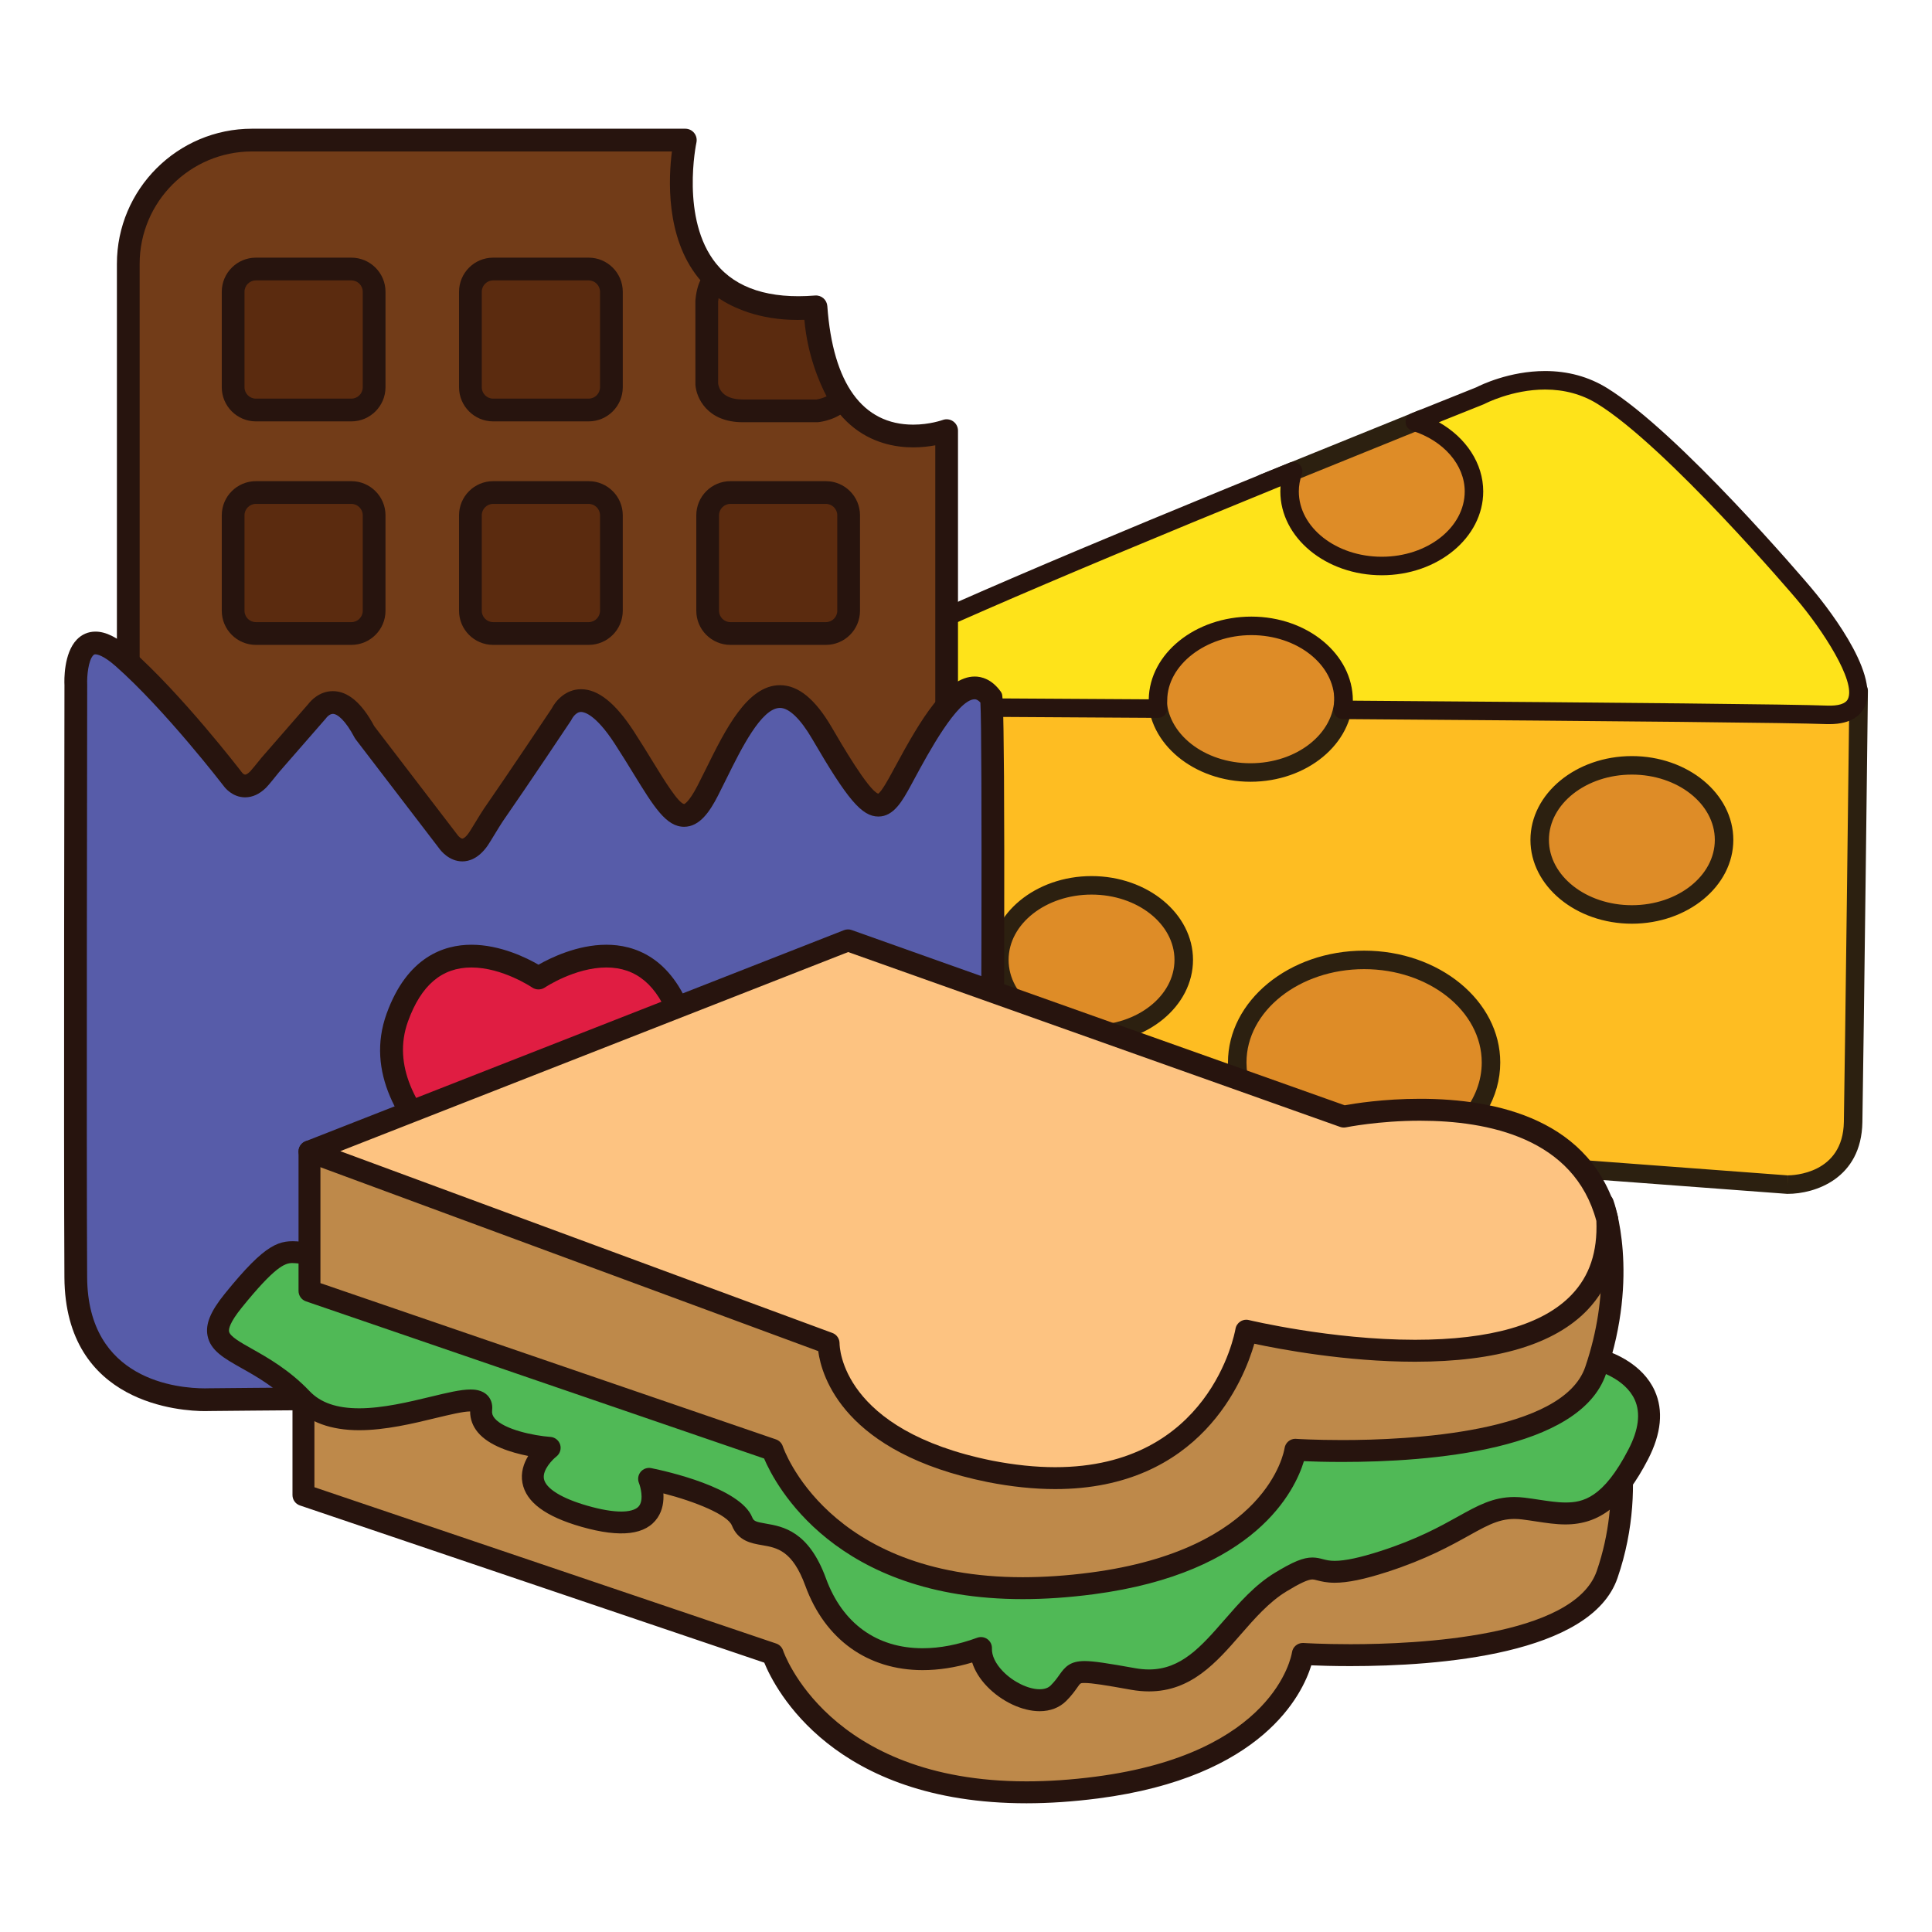 <?xml version="1.0" encoding="utf-8"?>
<!-- Generator: Adobe Illustrator 16.0.0, SVG Export Plug-In . SVG Version: 6.00 Build 0)  -->
<!DOCTYPE svg PUBLIC "-//W3C//DTD SVG 1.1//EN" "http://www.w3.org/Graphics/SVG/1.1/DTD/svg11.dtd">
<svg version="1.1" id="Layer_1" xmlns="http://www.w3.org/2000/svg" xmlns:xlink="http://www.w3.org/1999/xlink" x="0px" y="0px"
	 width="500px" height="500px" viewBox="0 0 500 500" enable-background="new 0 0 500 500" xml:space="preserve">
<g>
	<g>
		<g id="Layer_1_copy_134" display="none">
			<g display="inline">
				<defs>
					<rect id="SVGID_1_" x="57.328" y="38.431" width="401.104" height="414.092"/>
				</defs>
				<clipPath id="SVGID_2_">
					<use xlink:href="#SVGID_1_"  overflow="visible"/>
				</clipPath>
				<g>
					<g>
						<defs>
							<rect id="SVGID_3_" x="55.176" y="36.629" width="406.218" height="419.521"/>
						</defs>
						<clipPath id="SVGID_4_">
							<use xlink:href="#SVGID_3_"  overflow="visible"/>
						</clipPath>
						<g clip-path="url(#SVGID_4_)">
							
								<path fill="#FFFFFF" stroke="#2C2010" stroke-width="5.92" stroke-linecap="round" stroke-linejoin="round" stroke-miterlimit="10" d="
								M-45.584-172.989c0,34.789,0,69.574,0,104.364c-33.286,0-66.576,0-99.862,0c0-34.791,0-69.575,0-104.364
								C-112.16-172.989-78.87-172.989-45.584-172.989z"/>
							
								<path fill="#FFFFFF" stroke="#2C2010" stroke-width="5.92" stroke-linecap="round" stroke-linejoin="round" stroke-miterlimit="10" d="
								M56.078-172.989c33.584,0,67.172,0,100.761,0c0,34.789,0,69.574,0,104.364c-33.589,0-67.177,0-100.761,0
								C56.078-103.415,56.078-138.2,56.078-172.989z"/>
							
								<path fill="#FFFFFF" stroke="#2C2010" stroke-width="5.92" stroke-linecap="round" stroke-linejoin="round" stroke-miterlimit="10" d="
								M258.496-172.989c33.589,0,67.173,0,100.757,0c0,34.789,0,69.574,0,104.364c-33.584,0-67.168,0-100.757,0
								C258.496-103.415,258.496-138.2,258.496-172.989z"/>
							
								<path fill="#FFFFFF" stroke="#2C2010" stroke-width="5.92" stroke-linecap="round" stroke-linejoin="round" stroke-miterlimit="10" d="
								M460.017-172.989c33.597,0,67.178,0,100.77,0c0,34.789,0,69.574,0,104.364c-33.592,0-67.173,0-100.77,0
								C460.017-103.415,460.017-138.2,460.017-172.989z"/>
							
								<path fill="#FFFFFF" stroke="#2C2010" stroke-width="5.92" stroke-linecap="round" stroke-linejoin="round" stroke-miterlimit="10" d="
								M662.443-67.73c0,34.785,0,69.575,0,104.359c-33.588,0-67.178,0-100.766,0c0-34.785,0-69.575,0-104.359
								C595.267-67.73,628.855-67.73,662.443-67.73z"/>
							
								<path fill="#FFFFFF" stroke="#2C2010" stroke-width="5.92" stroke-linecap="round" stroke-linejoin="round" stroke-miterlimit="10" d="
								M-145.446,36.629c33.286,0,66.576,0,99.862,0c0,34.785,0,69.577,0,104.364c-33.286,0-66.576,0-99.862,0
								C-145.446,106.207-145.446,71.414-145.446,36.629z"/>
							
								<path fill="#FFFFFF" stroke="#2C2010" stroke-width="5.92" stroke-linecap="round" stroke-linejoin="round" stroke-miterlimit="10" d="
								M662.443,140.994c0,34.785,0,69.573,0,104.355c-33.588,0-67.178,0-100.766,0c0-34.783,0-69.571,0-104.355
								C595.267,140.994,628.855,140.994,662.443,140.994z"/>
							
								<path fill="#FFFFFF" stroke="#2C2010" stroke-width="5.92" stroke-linecap="round" stroke-linejoin="round" stroke-miterlimit="10" d="
								M-145.446,246.247c33.286,0,66.576,0,99.862,0c0,34.792,0,69.569,0,104.364c-33.286,0-66.576,0-99.862,0
								C-145.446,315.816-145.446,281.039-145.446,246.247z"/>
							
								<path fill="#FFFFFF" stroke="#2C2010" stroke-width="5.92" stroke-linecap="round" stroke-linejoin="round" stroke-miterlimit="10" d="
								M662.443,350.611c0,34.777,0,69.57,0,104.356c-33.588,0-67.178,0-100.766,0c0-34.786,0-69.579,0-104.356
								C595.267,350.611,628.855,350.611,662.443,350.611z"/>
							
								<path fill="#FFFFFF" stroke="#2C2010" stroke-width="5.92" stroke-linecap="round" stroke-linejoin="round" stroke-miterlimit="10" d="
								M-145.446,454.968c33.286,0,66.576,0,99.862,0c0,34.794,0,69.578,0,104.367c-33.286,0-66.576,0-99.862,0
								C-145.446,524.546-145.446,489.762-145.446,454.968z"/>
							
								<path fill="#FFFFFF" stroke="#2C2010" stroke-width="5.92" stroke-linecap="round" stroke-linejoin="round" stroke-miterlimit="10" d="
								M56.078,663.685c-33.592,0-67.176,0-100.764,0c0-34.481,0-68.969,0-103.45c33.588,0,67.172,0,100.764,0
								C56.078,594.716,56.078,629.203,56.078,663.685z"/>
							
								<path fill="#FFFFFF" stroke="#2C2010" stroke-width="5.92" stroke-linecap="round" stroke-linejoin="round" stroke-miterlimit="10" d="
								M257.6,663.685c-33.593,0-67.174,0-100.761,0c0-34.481,0-68.969,0-103.45c33.587,0,67.168,0,100.761,0
								C257.6,594.716,257.6,629.203,257.6,663.685z"/>
							
								<path fill="#FFFFFF" stroke="#2C2010" stroke-width="5.92" stroke-linecap="round" stroke-linejoin="round" stroke-miterlimit="10" d="
								M460.017,663.685c-33.579,0-67.172,0-100.764,0c0-34.481,0-68.969,0-103.45c33.592,0,67.184,0,100.764,0
								C460.017,594.716,460.017,629.203,460.017,663.685z"/>
							
								<path fill="#FFFFFF" stroke="#2C2010" stroke-width="5.92" stroke-linecap="round" stroke-linejoin="round" stroke-miterlimit="10" d="
								M662.443,560.234c0,34.481,0,68.969,0,103.45c-33.588,0-67.178,0-100.766,0c0-34.481,0-68.969,0-103.45
								C595.267,560.234,628.855,560.234,662.443,560.234z"/>
							
								<path fill="#FFFFFF" stroke="#2C2010" stroke-width="5.92" stroke-linecap="round" stroke-linejoin="round" stroke-miterlimit="10" d="
								M55.176,36.629c-33.286,0-66.575,0-99.861,0c0-34.785,0-69.575,0-104.359c33.588,0,67.172,0,100.764,0
								c0,34.484,0,68.977,0,103.463c31.485,2.095,66.87,0.302,99.862,0.896c2.095-32.983,0.298-69.875,0.898-104.359
								c33.587,0,67.168,0,100.761,0c0,34.785,0,69.575,0,104.359c-33.593,0-67.174,0-100.761,0c0,34.487,0,68.975,0,103.461
								c31.783,2.099,67.466,0.3,100.761,0.903c0,34.785,0,69.573,0,104.355c-33.593,0-67.174,0-100.761,0
								c0-34.783,0-69.571,0-104.355c-33.29,0-66.581,0-99.867,0c-2.099,32.981-0.298,69.869-0.894,104.355
								c-33.592,0-67.176,0-100.764,0c0-34.783,0-69.571,0-104.355c33.588,0,67.172,0,100.764,0c0-34.191,0-68.373,0-102.563
								C56.222,37.389,55.874,36.834,55.176,36.629z"/>
							
								<path fill="#FFFFFF" stroke="#2C2010" stroke-width="5.92" stroke-linecap="round" stroke-linejoin="round" stroke-miterlimit="10" d="
								M459.123,36.629c-32.988,0-65.977,0-98.96,0c-2.106,32.992-0.303,69.877-0.91,104.364c-33.584,0-67.168,0-100.757,0
								c0-34.787,0-69.58,0-104.364c33.589,0,67.173,0,100.757,0c0-34.785,0-69.575,0-104.359c33.592,0,67.184,0,100.764,0
								c0,33.89,0,67.772,0,101.66C460.098,35.207,460.168,36.48,459.123,36.629z"/>
							<path stroke="#2C2010" stroke-width="5.92" stroke-linecap="round" stroke-linejoin="round" stroke-miterlimit="10" d="
								M-45.584-172.989c33.886,0,67.772,0,101.662,0c0,34.789,0,69.574,0,104.364c33.584,0,67.172,0,100.761,0
								c0-34.791,0-69.575,0-104.364c33.885,0,67.767,0,101.657,0c0,34.789,0,69.574,0,104.364c33.589,0,67.173,0,100.757,0
								c0-34.791,0-69.575,0-104.364c33.592,0,67.184,0,100.764,0c0,34.789,0,69.574,0,104.364c33.597,0,67.178,0,100.77,0
								c0-34.791,0-69.575,0-104.364c33.882,0,67.771,0,101.658,0c0,35.087,0,70.174,0,105.259c-33.588,0-67.178,0-100.766,0
								c0,34.785,0,69.575,0,104.359c33.588,0,67.178,0,100.766,0c0,34.785,0,69.577,0,104.364c-33.588,0-67.178,0-100.766,0
								c0,34.785,0,69.573,0,104.355c33.588,0,67.178,0,100.766,0c0,35.091,0,70.173,0,105.263c-33.588,0-67.178,0-100.766,0
								c0,34.775,0,69.568,0,104.355c33.588,0,67.178,0,100.766,0c0,35.087,0,70.18,0,105.267c-33.588,0-67.178,0-100.766,0
								c0,34.481,0,68.969,0,103.45c-33.885,0-67.771,0-101.662,0c0-34.481,0-68.969,0-103.45c-33.579,0-67.172,0-100.764,0
								c0,34.481,0,68.969,0,103.45c-33.887,0-67.765,0-101.653,0c0-34.481,0-68.969,0-103.45c-33.593,0-67.174,0-100.761,0
								c0,34.481,0,68.969,0,103.45c-33.589,0-67.177,0-100.761,0c0-34.481,0-68.969,0-103.45c-33.592,0-67.176,0-100.764,0
								c0,34.481,0,68.969,0,103.45c-33.589,0-67.176,0-100.76,0c0-34.779,0-69.568,0-104.35c33.286,0,66.576,0,99.862,0
								c0-34.789,0-69.573,0-104.367c-33.286,0-66.576,0-99.862,0c0-34.787,0-69.58,0-104.355c33.286,0,66.576,0,99.862,0
								c0-34.795,0-69.573,0-104.365c-33.286,0-66.576,0-99.862,0c0-35.083,0-70.171,0-105.253c33.286,0,66.576,0,99.862,0
								c0-34.787,0-69.58,0-104.364c-33.286,0-66.576,0-99.862,0c0-35.084,0-70.169,0-105.254c33.286,0,66.576,0,99.862,0
								C-45.584-103.415-45.584-138.2-45.584-172.989z M460.017,33.93c0-33.888,0-67.77,0-101.66c-33.579,0-67.172,0-100.764,0
								c0,34.785,0,69.575,0,104.359c-33.584,0-67.168,0-100.757,0c0,34.785,0,69.577,0,104.364c33.589,0,67.173,0,100.757,0
								c0.607-34.487-1.196-71.372,0.91-104.364c32.983,0,65.972,0,98.96,0C460.168,36.48,460.098,35.207,460.017,33.93z
								 M460.017,39.333c0,33.886,0,67.77,0,101.661c-33.579,0-67.172,0-100.764,0c0,34.785,0,69.573,0,104.355
								c33.592,0,67.184,0,100.764,0c0.602-34.486-1.195-71.374,0.902-104.355c33.291,0,66.575,0,99.866,0
								c0-34.787,0-69.58,0-104.364c-33.291,0-66.575,0-99.866,0C459.874,36.787,459.942,38.053,460.017,39.333z M56.078,38.431
								c0,34.19,0,68.372,0,102.563c-33.592,0-67.176,0-100.764,0c0,34.785,0,69.573,0,104.355c33.588,0,67.172,0,100.764,0
								c0.596-34.486-1.205-71.374,0.894-104.355c33.286,0,66.577,0,99.867,0c0,34.785,0,69.573,0,104.355
								c33.587,0,67.168,0,100.761,0c0-34.783,0-69.571,0-104.355c-33.294-0.603-68.978,1.196-100.761-0.903
								c0-34.486,0-68.975,0-103.461c33.587,0,67.168,0,100.761,0c0-34.785,0-69.575,0-104.359c-33.593,0-67.174,0-100.761,0
								c-0.601,34.484,1.196,71.376-0.898,104.359c-32.992-0.594-68.377,1.199-99.862-0.896c0-34.487,0-68.979,0-103.463
								c-33.592,0-67.176,0-100.764,0c0,34.785,0,69.575,0,104.359c33.286,0,66.575,0,99.861,0
								C55.874,36.834,56.222,37.389,56.078,38.431z M156.839,347.904c0-33.881,0-67.764,0-101.657c-33.589,0-67.177,0-100.761,0
								c0,34.792,0,69.569,0,104.364c-33.592,0-67.176,0-100.764,0c0,34.777,0,69.57,0,104.356c33.588,0,67.172,0,100.764,0
								c0.596-34.481-1.205-71.368,0.894-104.356c32.993,0,65.977,0,98.969,0C156.985,350.46,156.916,349.195,156.839,347.904z
								 M156.839,353.307c0,33.891,0,67.775,0,101.661c-33.589,0-67.177,0-100.761,0c0,34.794,0,69.578,0,104.367
								c33.584,0,67.172,0,100.761,0c0.596-34.491-1.201-71.374,0.894-104.367c33.294,0,66.572,0,99.867,0
								c0-34.786,0-69.579,0-104.356c-33.294,0-66.573,0-99.867,0C156.69,350.764,156.761,352.032,156.839,353.307z
								 M359.253,352.416c0,34.182,0,68.363,0,102.553c-33.584,0-67.168,0-100.757,0c0,34.794,0,69.578,0,104.367
								c33.589,0,67.173,0,100.757,0c0.607-34.491-1.196-71.374,0.91-104.367c33.286,0,66.567,0,99.854,0
								c0,34.794,0,69.578,0,104.367c33.597,0,67.178,0,100.77,0c0-34.789,0-69.573,0-104.367
								c-33.291-0.6-68.978,1.193-100.77-0.894c0-34.495,0-68.97,0-103.464c33.597,0,67.178,0,100.77,0c0-34.795,0-69.572,0-104.364
								c-33.592,0-67.173,0-100.77,0c-0.596,34.498,1.196,71.378-0.894,104.364c-32.988-0.601-68.378,1.201-99.87-0.901
								c0-34.487,0-68.965,0-103.462c-33.584,0-67.168,0-100.757,0c0,34.792,0,69.57,0,104.365c33.286,0,66.572,0,99.861,0
								C359.057,350.809,359.404,351.367,359.253,352.416z"/>
							
								<path fill="#FFFFFF" stroke="#2C2010" stroke-width="5.92" stroke-linecap="round" stroke-linejoin="round" stroke-miterlimit="10" d="
								M460.919,36.629c33.291,0,66.575,0,99.866,0c0,34.785,0,69.577,0,104.364c-33.291,0-66.575,0-99.866,0
								c-2.099,32.981-0.302,69.869-0.902,104.355c-33.579,0-67.172,0-100.764,0c0-34.783,0-69.571,0-104.355
								c33.592,0,67.185,0,100.764,0c0-33.891,0-67.774,0-101.661C459.942,38.053,459.874,36.787,460.919,36.629z"/>
							
								<path fill="#FFFFFF" stroke="#2C2010" stroke-width="5.92" stroke-linecap="round" stroke-linejoin="round" stroke-miterlimit="10" d="
								M155.94,350.611c-32.992,0-65.976,0-98.969,0c-2.099,32.988-0.298,69.875-0.894,104.356c-33.592,0-67.176,0-100.764,0
								c0-34.786,0-69.579,0-104.356c33.588,0,67.172,0,100.764,0c0-34.795,0-69.572,0-104.364c33.584,0,67.172,0,100.761,0
								c0,33.894,0,67.776,0,101.657C156.916,349.195,156.985,350.46,155.94,350.611z"/>
							
								<path fill="#FFFFFF" stroke="#2C2010" stroke-width="5.92" stroke-linecap="round" stroke-linejoin="round" stroke-miterlimit="10" d="
								M157.732,350.611c33.294,0,66.572,0,99.866,0c0,34.777,0,69.57,0,104.356c-33.293,0-66.572,0-99.866,0
								c-2.095,32.993-0.298,69.876-0.894,104.367c-33.589,0-67.177,0-100.761,0c0-34.789,0-69.573,0-104.367
								c33.584,0,67.172,0,100.761,0c0-33.886,0-67.771,0-101.661C156.761,352.032,156.69,350.764,157.732,350.611z"/>
							
								<path fill="#FFFFFF" stroke="#2C2010" stroke-width="5.92" stroke-linecap="round" stroke-linejoin="round" stroke-miterlimit="10" d="
								M358.357,350.611c-33.289,0-66.575,0-99.861,0c0-34.795,0-69.572,0-104.364c33.589,0,67.173,0,100.757,0
								c0,34.498,0,68.976,0,103.462c31.492,2.104,66.882,0.303,99.87,0.902c2.09-32.986,0.298-69.867,0.894-104.365
								c33.597,0,67.178,0,100.77,0c0,34.792,0,69.57,0,104.365c-33.592,0-67.173,0-100.77,0c0,34.494,0,68.968,0,103.463
								c31.792,2.087,67.479,0.294,100.77,0.894c0,34.794,0,69.578,0,104.367c-33.592,0-67.173,0-100.77,0
								c0-34.789,0-69.573,0-104.367c-33.285,0-66.566,0-99.854,0c-2.106,32.993-0.303,69.876-0.91,104.367
								c-33.584,0-67.168,0-100.757,0c0-34.789,0-69.573,0-104.367c33.589,0,67.173,0,100.757,0c0-34.188,0-68.37,0-102.553
								C359.404,351.367,359.057,350.809,358.357,350.611z"/>
						</g>
						<g clip-path="url(#SVGID_4_)">
							
								<rect id="SVGID_9_" x="55.176" y="36.629" fill="none" stroke="#2C2010" stroke-width="5.92" stroke-linecap="round" stroke-linejoin="round" stroke-miterlimit="10" width="406.218" height="419.521"/>
						</g>
					</g>
					<g>
						
							<rect id="SVGID_7_" x="57.328" y="38.431" fill="none" stroke="#2C2010" stroke-width="5.92" stroke-linecap="round" stroke-linejoin="round" stroke-miterlimit="10" width="401.104" height="414.092"/>
					</g>
				</g>
				<path d="M312.359,250.516c-0.04,0.459,0.104,1.106-0.126,1.377c0.276,0.303,1.082-0.435,1.503,0
					c0.239,1.051,0.072,2.508,0.126,3.756c-0.583,0-1.172,0-1.756,0c0.276,1.812,0.865,3.307,0.878,5.385
					c1.34,0.396,3.146,0.328,4.884,0.627c1.417,0.242,3.309,0.674,3.504,1.877c0.105,0.609-0.604,2.102-1,3.005
					c-0.833,1.905-1.67,3.288-2.254,5.511c-0.294,1.139-0.688,2.534-0.499,3.381c0.249,1.146,1.487,0.924,2.002,2.127
					c0.359,0.424-0.318,1.021-0.127,1.758c0.181,0.678,1.585,1.052,1.878,1.754c0.862,2.042-0.783,3.777-3.254,3.76
					c-2.949,12.102-1.644,27.211,2.137,37.566c0.321,0.896,0.688,2.104,0.995,2.502c0.47,0.619,1.576,0.699,2,1.255
					c0.259,0.329,0.355,1.243,0.625,1.752c1.353,2.504,6.048,3.047,6.017,5.759c-0.012,1.196-1.069,1.527-1.377,2.639
					c-0.098,1.213,2.712,1.682,2.879,2.879c0.159,1.127-2.485,2.98-3.254,3.504c-3.177,2.144-8.522,1.734-13.777,1.502
					c-6.592-0.289-13.388,0.195-19.41-0.127c-1.033-0.054-2.405-0.054-3.007-0.248c-0.819-0.267-1.705-1.445-2.502-2.129
					c-0.979-0.836-1.961-1.612-2.129-2.502c0.871-1.168,2.537-1.553,3.506-2.631c-0.237-1.359-1.553-1.344-1.752-2.505
					c-0.303-1.733,1.408-2.7,2.877-3.637c1.953-1.238,3.758-1.981,4.008-4.504c0.797-0.041,0.824-0.851,1.752-0.752
					c4.455-10.097,6.828-26.282,4.01-39.826c-0.771-0.854-2.164-1.088-3.132-1.753c-0.503-1.684-0.462-4.514,1.751-4.258
					c-0.232-0.728-0.289-1.633-0.248-2.633c0.515-0.36,0.902-0.852,1.878-0.746c0.135-1.285-0.298-2.346-0.375-3.385
					c-0.021-0.313,0.167-0.729,0.126-1.002c-0.236-1.521-1.245-2.994-1.879-4.385c-0.669-1.463-1.307-2.885-1.502-4.757
					c1.915-1.337,5.431-1.085,8.261-1.503c-0.098-1.446,1.16-3.157,0.633-4.385c-0.29-0.664-0.856-0.489-1.385-1.127
					c0.078-1.051-0.148-2.407,0.128-3.256c0.764-0.354,1.298,0.293,2.009,0.377c0.307-0.75-0.734-0.953-0.503-2.002
					C308.714,249.417,311.065,249.562,312.359,250.516z"/>
				<path fill="#FFFFFF" d="M409.203,47.108c1.839,1.058,3.035,2.754,5.404,3.271
					c0.329,0.292-0.042,1.274,0.289,1.565c1.984,0.28,2.24-1.167,3.557-1.565c0.376,0.455-0.226,1.38-0.571,2.134
					c-0.887,1.933-2.553,4.386-2.703,7.111c-0.073,1.391,0.638,2.807,0,4.267c0.552,1.303,2.806,1.75,1.854,3.696
					c0.544,0.741,2.011,1,2.271,2.134c0.263,1.133-0.379,2.134-0.849,3.13c-0.862,0.324-2.193,0.184-3.137,0.427
					c-3.205,13.433-0.321,29.837,4.129,39.962c0.44,0.459,1.054,0.748,1.563,1.14c-0.258,5.543,11.145,6.344,6.26,11.52
					c0.716,1.084,2.397,1.197,3.271,2.134c-1.04,2.229-2.801,3.743-4.409,5.403c-11.916,0.798-25.429,0.835-36.835-0.427
					c-1.503-1.676-4.075-2.276-5.26-4.265c0.462-1.38,2.273-1.419,3.128-2.419c-0.103-1.401-1.021-1.248-1.14-2.418
					c-0.438-4.112,7.82-4.147,7.539-9.243c0.393-0.582,1.159-0.947,1.56-1.566c0.833-1.274,1.331-3.275,1.997-5.259
					c3.147-9.403,4.57-22.738,2.56-34.276c-3.987,0.698-6.644-5.013-2.135-5.548c0-0.757,0-1.515,0-2.277
					c0.425-0.806,1.731-0.621,1.988-1.705c0.196-0.823-0.229-1.511-0.71-2.274c1.277-4.892-2.182-7.356-2.7-11.379
					c1.054-0.051,1.785,1.939,2.848,1.85c0.828-0.071,1.119-0.851,1.131-2.274c2.353-0.159,3.06-1.966,5.12-2.417
					c-0.146-1.124-0.742-1.371-0.562-2.562C405.145,41.61,411.589,43.25,409.203,47.108z"/>
				<path d="M228.236,362.643c-0.11,2.775,0.318,6.467-0.849,8.469
					c-0.613,1.055-2.111,1.459-2.708,2.539c-0.318,0.572-0.384,1.558-0.682,2.369c-0.307,0.857-0.747,1.467-0.842,2.039
					c-0.216,1.266,0.098,3.103,0.168,4.571c0.405,8.888,0.543,18.509,1.017,27.438c0.082,1.52-0.099,3.213,0.168,4.574
					c0.474,2.426,2.319,4.98,3.728,6.941c0.67,0.932,1.532,1.906,2.372,2.879c0.94,1.095,2.324,2.221,2.537,3.39
					c0.552,2.988-1.233,4.505-2.201,6.269c0.809,1.731,3.116,1.965,3.896,3.721c-0.303,0.861-1.503,1.943-2.708,2.879
					c-0.991,0.776-2.266,1.915-3.217,2.205c-1.119,0.339-3.084,0.271-4.741,0.339c-7.673,0.308-16.653,0.273-24.563,0
					c-3.229-0.105-7.068-0.026-9.143-0.849c-1.16-0.449-1.879-1.695-2.88-2.704c-0.771-0.78-2.626-1.846-2.544-2.879
					c0.15-1.915,3.822-1.765,4.402-3.562c-0.675-1.911-3.173-1.973-2.711-5.419c0.449-3.32,4.124-5.157,6.268-8.131
					c0.568-0.784,1.11-2.038,1.694-3.051c0.589-1.013,1.503-2.045,1.695-2.879c0.236-1.037-0.053-2.274,0-3.558
					c0.313-7.457,0.686-15.89,1.355-23.541c0.372-4.252,1.446-8.801-0.171-12.369c-0.764-1.684-2.598-2.329-3.219-3.889
					c-0.902-2.279-0.094-4.187-0.338-7.795c3.929-0.812,9.191-1.197,13.554-1.019c1.073,0.394,0.942,1.989,1.352,3.056
					c0.979,0.391,3.18,0.016,3.899,0.167c0.751-0.72-0.119-3.055,1.013-3.39C219.028,360.799,223.463,362.32,228.236,362.643z"/>
				<path d="M429.618,218.932c2.368-1.37,1.184-4.913,1.184-4.913l-3.683-3.091l-1.573-3.005
					l-2.367-0.847c-8.017-10.577-2.903-25.934-2.903-25.934s2.404-1.728,2.564-1.845c-0.169-2.42-5.265-3.664-7.445-4.086
					c0.046-0.047,0.09-0.096,0.132-0.143c2.054-1.208,3.653-3.071,4.505-5.329c0.097-0.164,0.305-0.835,0.317-1.023
					c0.225-0.858,0.389-1.74,0.389-2.667c0-5.799-4.705-10.5-10.5-10.5c-5.798,0-10.498,4.701-10.498,10.5
					c0,1.396,0.28,2.724,0.779,3.941c0,0.039,0,0.079,0,0.118c0.027,0.06,0.081,0.098,0.113,0.158
					c0.939,2.125,2.568,3.849,4.6,4.957c0.181,0.214,0.697,0.256,0.854,0.493c0,0-6.542,0.626-6.75,3.706
					c0.144,0.108,2.148,1.55,2.491,1.794c0.045,0.084,0.093,0.174,0.139,0.266c0.272,0.894,1.319,4.628,1.502,9.362
					c0.074,4.514-0.715,8.92-2.082,12.273c-0.625,1.407-1.403,2.784-2.393,4.084c-1.074-0.01-1.603,0.537-2.369,0.847l-1.344,2.57
					c-1.188,1.291-2.83,2.126-3.908,3.525c0,0-1.185,3.544,1.185,4.914l-1.218,0.713c-0.33,0.164-0.624,0.341-0.896,0.527
					l-1.062,0.625c0,0,0,3.514,3.635,4.995h0.122c0.036,0.025,0.065,0.063,0.099,0.086c4.599-0.053,10.106,0.043,15.562-0.086h1.544
					v-0.049c0.673-0.022,1.339-0.045,2-0.076h16.812c3.638-1.478,3.644-4.994,3.644-4.994L429.618,218.932z"/>
				<path fill="#FFFFFF" d="M227.587,119.881c-0.016-0.059-0.036-0.121-0.057-0.178
					c-0.42-1.511-1.091-2.609-1.854-3.379c-0.512-0.859-0.988-1.784-1.229-2.878c-0.159-0.719,0.016-1.62-0.172-2.202
					c-0.367-1.176-2.155-1.817-2.03-2.878c0,0,7.56-4.527,6.449-15.442c-1.111-10.915-14.616-19.148-14.616-19.148
					s-4.104-2.471-4.365-6.74c-0.028-0.447,0.005-0.917,0.053-1.39c2.868-0.878,6.138-1.968,8.92-1.15
					c1.67,0.492,2.747,3.212,4.405,3.051c1.258-0.125,1.568-1.722,2.201-2.542c0.896-1.16,2.488-1.599,2.373-3.387
					c-1.866-0.742-5.599,1.108-6.102-1.187c2.545-0.571,6.424,1.089,6.779-1.692c0.176-1.382-1.037-2.446-1.695-3.39
					c-0.693-0.99-1.444-2.532-2.2-3.046c-1.961-1.335-6.306-1.368-9.992-1.864c-3.562-0.479-7.392-1.041-9.659-2.371
					c-1.645-0.967-1.959-2.203-3.213-3.557c-5.064-0.702-7.556,2.918-11.349,4.233c-0.943,0.327-1.993,0.157-2.544,0.847
					c-0.393,1.152,0.482,1.948,0.343,3.051c0,0-7.072,8.184-2.263,19.283l0.29,0.337c1.964,6.767,5.823,12.712,6.204,19.675
					c0.375,6.83-3.746,9.98-5.926,15.242l0.935,4.656c-0.023,0.655,0.094,1.386-0.089,2.121c-0.658,2.667-2.717,4.176-3.264,6.073
					l0,0l-0.004,0.01c-0.09,0.309-0.131,0.633-0.119,0.97c-0.224,2.248-0.425,7.833,2.712,10.677
					c3.979,3.607,37.766,1.072,37.766,1.072s4.603-6.438,3.491-12.265C227.722,120.261,227.641,120.093,227.587,119.881z"/>
				<path fill="#FFFFFF" d="M124.647,230.146c-0.131-0.294-0.589-0.898-0.74-1.009
					c-0.706-0.524-2.277-0.555-2.277-0.555s3.441-4.486,0.729-5.597c-2.72-1.109-5.904-7.563-5.904-7.563
					c-0.658-1.06-1.27-2.46-1.821-4.014c-1.001-8.468-2.018-19.579-0.405-18.965c2.59,0.986,3.844-1.259,3.844-1.259
					s1.34-2.935-1.65-3.31c1.818-1.609-1.081-3.202-1.081-3.202s-1.482-4.069,1.358-9.621c6.779-10.854-7.203-21.786-7.203-21.786
					l0.135,3.353c-0.033-0.064-0.061-0.119-0.099-0.182c-0.506-0.991-1.661-2.506-1.91-3.5l-0.159-3.585
					c-2.173-1.85-3.884,0.092-3.884,0.092v3.349c-0.041,0.11-0.065,0.22-0.062,0.334c0,0-13.479,10.575-7.477,21.249
					c0.392,0.913,0.804,1.795,1.184,2.671c0.83,2.354,0.899,4.304,0.784,5.629c-0.049,0.241-0.073,0.479-0.085,0.713
					c-0.106,0.712-0.249,1.146-0.249,1.146s-2.899,1.592-1.078,3.201c-2.994,0.376-1.658,3.311-1.658,3.311s1.009,1.774,3.066,1.454
					c2.442,8.269-0.049,18.227-3.218,23.975c0,0-3.279,5.434-5.994,6.542c-0.356,0.147-0.568,0.351-0.679,0.592
					c-0.38,0.386-0.669,0.831-0.702,1.445c-0.082,1.838,0.731,3.003,1.355,4.512c0,0-0.915,2.661-0.682,4.631
					c-0.021,0.065-0.058,0.11-0.069,0.186c0.139,0.539,0.327,0.917,0.562,1.19c0.038,0.045,0.054,0.108,0.09,0.149
					c0.119,0.129,0.368,0.241,0.671,0.345c0.053,0.019,0.109,0.037,0.167,0.051c2.94,0.897,12.19,0.9,15.938,0.86
					c0.176,0.006,0.352,0.012,0.527,0.018l-0.004,0.096c0,0,3.911,0.086,8.138-0.004c0.871-0.014,1.72-0.043,2.562-0.08
					c0.853-0.035,1.682-0.08,2.471-0.133c0.045-0.006,0.097-0.006,0.143-0.009c1.18-0.086,2.233-0.203,3.087-0.348
					c0.081-0.012,0.176-0.018,0.257-0.029c0-0.008,0-0.012,0-0.021c0.854-0.163,1.49-0.359,1.72-0.608
					C125.529,234.577,125.174,231.334,124.647,230.146z"/>
			</g>
		</g>
		<g id="Layer_1_copy_133" display="none">
			<path display="inline" fill="#39B54A" stroke="#3C2415" stroke-width="4.032" stroke-miterlimit="10" d="M314.491,120.429
				c0,0-18.7-6.872-40.074,5.721c-18.437,4.682-36.254-3.434-43.121-5.721c-6.872-2.29-32.062-8.78-47.323,9.541
				C168.71,148.286,96.579,279.566,93.91,317.348c-2.675,37.781,3.433,120.219,98.839,142.734
				c95.407,22.508,169.442-3.061,187.766-34.354c0,0,53.806-64.113,38.925-125.172C404.554,239.497,344.634,123.48,314.491,120.429z
				"/>
			<path display="inline" fill="#754C29" stroke="#3C2415" stroke-width="4.032" stroke-miterlimit="10" d="M323.649,28.837
				l28.241,58.008c0,0-78.615,12.211-77.852,51.52c-17.555,12.593-36.259,0-36.259,0S225.947,45.248,323.649,28.837z"/>
		</g>
		<g id="Layer_1_copy_132" display="none">
			<path display="inline" fill="#414042" stroke="#3C2415" stroke-width="4.683" stroke-miterlimit="10" d="M93.134,272.941
				c0,0-14.147,85.761,101.953,126.343c116.101,40.58,262.182-17.96,277.723-99.515C488.354,218.21,93.134,272.941,93.134,272.941z"
				/>
			<path display="inline" fill="#6D6E71" stroke="#3C2415" stroke-width="4.683" stroke-miterlimit="10" d="M162.113,205.721
				c0,0-104.192-152.777-134.05-118.826c-29.853,33.951,101.271,137.56,101.271,137.56l16.39,5.269L162.113,205.721z"/>
			<path display="inline" fill="#58595B" stroke="#3C2415" stroke-width="4.683" stroke-miterlimit="10" d="M477.595,277.984
				c0,54.134-86.116,98.018-192.36,98.018c-106.234,0-192.353-43.884-192.353-98.018c0-54.136,86.117-98.019,192.353-98.019
				C391.479,179.966,477.595,223.848,477.595,277.984z"/>
			<path display="inline" fill="#414042" stroke="#3C2415" stroke-width="4.683" stroke-miterlimit="10" d="M430.455,312.157
				c0,33.438-64.291,60.541-143.609,60.541c-79.31,0-143.604-27.103-143.604-60.541c0-33.437,64.295-60.535,143.604-60.535
				C366.164,251.622,430.455,278.721,430.455,312.157z"/>
			<path display="inline" fill="#FFFFFF" stroke="#E6E7E8" stroke-width="4.683" stroke-miterlimit="10" d="M405.621,278.695
				c0,0-44.483-70.242-117.069-62.046c-72.582,8.194-114.729,31.022-126.438,53.267c-11.709,22.242-11.709,64.389,15.808,73.753
				c27.512,9.369,41.557-0.582,60.877,11.123c19.314,11.71,76.68,34.886,127.605,10.421
				C417.33,340.743,433.138,316.159,405.621,278.695z"/>
			<path display="inline" fill="#FFFFFF" d="M405.621,274.794c0,0-44.483-70.244-117.069-62.049
				c-72.582,8.196-114.729,31.024-126.438,53.271c-11.709,22.241-11.709,64.39,15.808,73.754
				c27.512,9.369,41.557-0.586,60.877,11.119c19.314,11.709,76.68,34.891,127.605,10.42
				C417.33,336.843,433.138,312.257,405.621,274.794z"/>
			<ellipse display="inline" fill="#FBB040" cx="308.357" cy="301.33" rx="49.463" ry="32.489"/>
			<path display="inline" fill="#F9ED32" d="M357.039,298.501c0,17.942-22.145,32.489-49.465,32.489
				c-27.321,0-49.461-14.547-49.461-32.489s22.14-32.485,49.461-32.485C334.895,266.016,357.039,280.559,357.039,298.501z"/>
			<path display="inline" fill="#39B54A" d="M283.672,332.838c0,1.566-1.531,2.837-3.419,2.837c-1.878,0-3.41-1.271-3.41-2.837
				c0-1.562,1.532-2.828,3.41-2.828C282.141,330.01,283.672,331.275,283.672,332.838z"/>
			<path display="inline" fill="#39B54A" d="M228.944,294.919c0,1.563-1.529,2.831-3.419,2.831c-1.878,0-3.406-1.268-3.406-2.831
				s1.528-2.83,3.406-2.83C227.415,292.089,228.944,293.355,228.944,294.919z"/>
			<path display="inline" fill="#39B54A" d="M251.77,258.793c0,1.562-1.533,2.831-3.416,2.831c-1.882,0-3.41-1.269-3.41-2.831
				c0-1.564,1.528-2.827,3.41-2.827S251.77,257.229,251.77,258.793z"/>
			<path display="inline" fill="#39B54A" d="M302.112,237.72c0,1.565-1.532,2.831-3.418,2.831c-1.878,0-3.411-1.266-3.411-2.831
				c0-1.564,1.533-2.828,3.411-2.828C300.58,234.892,302.112,236.155,302.112,237.72z"/>
			<path display="inline" fill="#39B54A" d="M339.575,271.67c0,1.564-1.533,2.831-3.419,2.831c-1.878,0-3.409-1.267-3.409-2.831
				s1.531-2.828,3.409-2.828C338.042,268.842,339.575,270.105,339.575,271.67z"/>
			<path display="inline" fill="#39B54A" d="M353.039,339.961c0,1.566-1.533,2.832-3.419,2.832c-1.878,0-3.411-1.266-3.411-2.832
				c0-1.562,1.533-2.825,3.411-2.825C351.506,337.136,353.039,338.398,353.039,339.961z"/>
			<path display="inline" fill="#39B54A" d="M377.038,299.77c0,1.564-1.535,2.83-3.418,2.83c-1.879,0-3.415-1.266-3.415-2.83
				s1.536-2.832,3.415-2.832C375.503,296.938,377.038,298.205,377.038,299.77z"/>
			<path display="inline" fill="#39B54A" d="M190.7,264.453c0,1.564-1.536,2.831-3.419,2.831c-1.882,0-3.414-1.267-3.414-2.831
				c0-1.562,1.532-2.828,3.414-2.828C189.164,261.625,190.7,262.891,190.7,264.453z"/>
			<path display="inline" fill="#F15A29" d="M198.498,309.329c0,1.563-1.533,2.829-3.414,2.829c-1.879,0-3.415-1.266-3.415-2.829
				s1.536-2.828,3.415-2.828C196.965,306.5,198.498,307.766,198.498,309.329z"/>
			<path display="inline" fill="#F15A29" d="M222.911,272.451c0,1.562-1.528,2.83-3.411,2.83c-1.882,0-3.414-1.268-3.414-2.83
				s1.532-2.827,3.414-2.827C221.383,269.624,222.911,270.887,222.911,272.451z"/>
			<path display="inline" fill="#F15A29" d="M270.915,240.548c0,1.564-1.533,2.833-3.418,2.833c-1.878,0-3.411-1.269-3.411-2.833
				s1.533-2.829,3.411-2.829C269.382,237.72,270.915,238.984,270.915,240.548z"/>
			<path display="inline" fill="#F15A29" d="M290.261,270.113c0,1.562-1.532,2.828-3.415,2.828c-1.881,0-3.41-1.266-3.41-2.828
				c0-1.565,1.529-2.829,3.41-2.829C288.729,267.284,290.261,268.547,290.261,270.113z"/>
			<path display="inline" fill="#F15A29" d="M257.234,317.917c0,1.563-1.528,2.831-3.416,2.831c-1.877,0-3.41-1.268-3.41-2.831
				c0-1.562,1.533-2.829,3.41-2.829C255.706,315.087,257.234,316.354,257.234,317.917z"/>
			<path display="inline" fill="#F15A29" d="M319.869,350.111c0,1.562-1.533,2.828-3.419,2.828c-1.878,0-3.41-1.266-3.41-2.828
				c0-1.566,1.532-2.828,3.41-2.828C318.336,347.283,319.869,348.544,319.869,350.111z"/>
		</g>
		<g id="sleeveless_t_shirt" display="none">
			
				<path display="inline" fill="#FBB040" stroke="#3C2415" stroke-width="8.027" stroke-linecap="round" stroke-linejoin="round" stroke-miterlimit="10" d="
				M113.692,28.343h57.759c0,0-16.729,144.63,83.008,144.716c102.536,0.086,71.465-144.716,71.465-144.716h59.193
				c0,0-27.434,127.05,5.773,155.926c0,0-12.993,225.28,10.107,251.212c0,0-153.042,69.302-293.084,0c0,0,21.66-202.126,0-245.439
				C107.915,190.042,138.237,113.524,113.692,28.343z"/>
			<path display="inline" fill="#F7941E" stroke="#3C2415" stroke-width="4.014" stroke-miterlimit="10" d="M388.562,237.907
				c-2.272,68.343-3.397,179.797,12.437,197.574c0,0-153.042,69.302-293.084,0c0,0,13.162-122.815,8.706-197.489"/>
			<path display="inline" fill="#F15A29" stroke="#3C2415" stroke-width="4.014" stroke-miterlimit="10" d="M387.324,294.807
				c-0.545,61.094,1.778,127.315,13.675,140.675c0,0-153.042,69.297-293.084,0c0,0,7.878-73.492,9.38-141.345"/>
		</g>
		<g id="Dress" display="none">
			<path display="inline" fill="#ED617C" d="M161.19,76.429V30.074h37.283c0,0,0,70.541,56.431,78.604
				c56.433,8.06,60.463-81.626,60.463-81.626h38.294v57.441c0,0-7.099,81.767-5.685,102.108c1.361,19.46,5.944,37.812,9.896,47.254
				c0.636,1.506,3.732,7.652,5.125,11.037c13.08,31.797,50.117,142.92,50.117,142.92s12.091,17.129-12.092,20.151
				c-16.122-4.03-29.226,13.101-29.226,13.101s-8.062,15.113-34.264,7.061c-17.127-8.066-24.186,10.077-24.186,10.077
				s-15.113,12.084-29.225,4.53c-9.567-8.062-16.626,0.508-16.626,0.508s-12.094,10.076-18.643-0.508
				c-6.55-10.584-14.106-6.555-19.648-3.531s-19.649,12.101-26.202-5.538c-6.55-17.638-26.199-5.037-27.711-4.537
				c-1.512,0.507-27.205,6.553-36.782-12.601c-6.046-15.113-16.122-7.553-16.122-7.553s-31.24,5.037-20.153-22.17
				c11.081-27.205,58.443-162.241,58.443-162.241s5.673-18.277,6.27-40.292C167.423,166.916,161.19,76.429,161.19,76.429z"/>
			<path display="inline" fill="#211010" d="M256.876,450.972c-3.157,0-7.61-1.12-10.909-6.448c-2.919-4.711-5.46-5.255-7.124-5.255
				c-2.643,0-5.613,1.62-8.005,2.927l-0.935,0.515c-3.303,1.844-8.836,4.926-14.629,4.926c-4.885,0-11.527-2.217-15.457-12.793
				c-1.812-4.874-4.752-7.143-9.264-7.143c-5.049,0-10.595,2.873-12.678,3.956c-0.746,0.38-1.269,0.619-1.5,0.701
				c-2.228,0.745-30.155,7.194-40.902-14.31c-0.046-0.082-0.083-0.164-0.116-0.254c-1.94-4.853-4.352-7.308-7.17-7.308
				c-2.048,0-3.762,1.218-3.78,1.226c-0.429,0.312-0.951,0.536-1.475,0.618c-0.104,0.023-2.59,0.41-5.933,0.41
				c-8.663,0-14.946-2.529-18.167-7.321c-3.247-4.821-3.158-11.524,0.253-19.899c10.924-26.816,57.913-160.734,58.388-162.083
				c0.015-0.06,5.501-18.007,6.079-39.257c0.459-16.994-5.695-106.612-5.759-107.516c-0.008-0.079-0.008-0.156-0.008-0.233V30.074
				c0-1.879,1.523-3.404,3.404-3.404h37.283c1.88,0,3.403,1.524,3.403,3.402c0.004,2.762,0.698,67.688,53.509,75.236
				c2.222,0.317,4.415,0.479,6.513,0.479c45.945,0,50.035-78.102,50.073-78.889c0.082-1.818,1.578-3.25,3.396-3.25h38.294
				c1.877,0,3.404,1.524,3.404,3.403v57.441c0,0.098-0.009,0.196-0.017,0.295c-0.069,0.813-7.057,81.731-5.677,101.577
				c1.344,19.199,5.812,37.024,9.64,46.177c0.229,0.543,0.809,1.742,1.505,3.189c1.218,2.535,2.732,5.688,3.629,7.869
				c12.567,30.545,47.533,135.15,50.058,142.711c1.188,1.875,5.198,8.965,2.302,15.525c-2.288,5.182-8.027,8.375-17.062,9.501
				c-0.406,0.054-0.832,0.03-1.243-0.073c-1.362-0.336-2.758-0.509-4.153-0.509c-11.232,0-20.316,10.854-21.43,12.234
				c-1.138,1.873-7.415,10.903-22.852,10.903c-4.677,0-9.801-0.85-15.233-2.521c-0.153-0.045-0.304-0.104-0.447-0.171
				c-2.452-1.158-4.781-1.74-6.911-1.74c-8.588,0-12.615,9.884-12.651,9.979c-0.222,0.553-0.578,1.045-1.043,1.419
				c-0.397,0.312-9.837,7.763-21.315,7.763c-4.146,0-8.062-0.971-11.64-2.889c-0.209-0.112-0.407-0.247-0.588-0.396
				c-2.094-1.769-4.135-2.657-6.076-2.657c-3.34,0-5.709,2.695-5.73,2.719c-0.134,0.171-0.283,0.319-0.447,0.455
				C269.049,446.375,263.348,450.972,256.876,450.972z M238.843,432.461c5.083,0,9.427,2.852,12.909,8.479
				c1.79,2.889,3.78,3.224,5.124,3.224c3.246,0,6.911-2.336,8.276-3.411c1.057-1.134,4.965-4.88,10.707-4.88
				c3.481,0,6.896,1.35,10.166,4.007c2.498,1.284,5.232,1.935,8.137,1.935c7.58,0,14.383-4.359,16.438-5.814
				c1.522-3.239,7.182-13.346,18.571-13.346c3.07,0,6.295,0.769,9.583,2.282c4.699,1.427,9.073,2.15,13.01,2.15
				c12.6,0,16.868-7.345,17.049-7.649c0.077-0.143,0.183-0.313,0.279-0.44c0.471-0.612,11.688-15.047,26.952-15.047
				c1.729,0,3.456,0.186,5.146,0.56c4.352-0.605,9.575-2.039,11.076-5.404c1.459-3.27-0.906-7.853-1.94-9.346
				c-0.188-0.261-0.34-0.566-0.44-0.873c-0.369-1.111-37.151-111.371-50.039-142.698c-0.82-2-2.287-5.055-3.467-7.509
				c-0.761-1.588-1.392-2.901-1.646-3.505c-4.045-9.671-8.755-28.365-10.15-48.336c-1.402-20.136,5.235-97.46,5.673-102.492V30.455
				h-31.715c-0.56,6.685-2.407,22.627-8.027,38.785c-10.957,31.489-30.531,46.461-56.093,42.806
				c-51.317-7.333-58.271-63.993-59.208-78.568h-30.624v42.834c0.354,5.111,6.229,90.883,5.766,108.049
				c-0.605,22.23-6.185,40.446-6.423,41.211c-0.512,1.469-47.557,135.542-58.54,162.516c-1.725,4.227-3.285,10.01-0.914,13.533
				c2.525,3.754,8.93,4.32,12.521,4.32c1.828,0,3.351-0.143,4.18-0.237c1.273-0.771,3.844-2.022,7.008-2.022
				c4.02,0,9.604,1.992,13.432,11.448c4.987,9.823,15.13,11.892,22.773,11.892c5.703,0,9.815-1.12,9.853-1.127
				c-0.026,0.036,0.176-0.112,0.5-0.284c2.72-1.41,9.099-4.71,15.809-4.71c5.176,0,12.089,2.009,15.645,11.576
				c2.785,7.486,6.512,8.354,9.073,8.354c4.026,0,8.415-2.441,11.318-4.062l0.993-0.552
				C230.487,434.633,234.465,432.461,238.843,432.461z"/>
			<path display="inline" fill="#211010" d="M143.053,379.459c-0.385,0-0.769-0.066-1.149-0.201c-1.77-0.635-2.69-2.582-2.056-4.353
				l47.694-133.021c0.635-1.769,2.587-2.692,4.352-2.054c1.769,0.634,2.69,2.583,2.057,4.352l-47.695,133.017
				C145.755,378.594,144.448,379.459,143.053,379.459z"/>
			<path display="inline" fill="#211010" d="M219.641,404.986c-0.134,0-0.265-0.008-0.402-0.021
				c-1.866-0.224-3.202-1.91-2.981-3.777l18.137-154.52c0.221-1.868,1.918-3.191,3.777-2.984c1.869,0.22,3.202,1.911,2.984,3.777
				l-18.137,154.518C222.813,403.71,221.343,404.986,219.641,404.986z"/>
			<path display="inline" fill="#211010" d="M302.265,399.611c-1.714,0-3.184-1.289-3.378-3.029L282.76,250.123
				c-0.203-1.867,1.143-3.548,3.014-3.754c1.86-0.208,3.545,1.144,3.754,3.012l16.127,146.455c0.204,1.866-1.144,3.545-3.014,3.754
				C302.515,399.605,302.391,399.611,302.265,399.611z"/>
			<path display="inline" fill="#211010" d="M361.383,376.771c-1.504,0-2.886-1.006-3.288-2.528L324.508,247.94
				c-0.485-1.818,0.598-3.682,2.41-4.166c1.81-0.478,3.68,0.598,4.165,2.415l33.588,126.306c0.484,1.813-0.593,3.68-2.41,4.157
				C361.965,376.734,361.671,376.771,361.383,376.771z"/>
			<path display="inline" fill="none" stroke="#211010" stroke-width="7.643" stroke-miterlimit="10" d="M165.132,202.917
				c0,0,106.533,20.063,181.289,0"/>
		</g>
		<g id="Tights" display="none">
			<g display="inline">
				<g>
					<path fill="#333333" d="M53.983,51.381h380.019l-45.358,390.695c0,0-61.594,35.279-98.243-4.079
						c4.072-21.729-46.974-226.183-46.974-226.183s-43.84,206.89-39.76,228.61c-36.656,39.371-100.401,1.651-100.401,1.651
						L53.983,51.381z"/>
					<path fill="#211010" d="M160.065,464.496c-30.601,0-58.738-16.441-59.92-17.145c-1.63-0.964-2.725-2.624-2.963-4.51
						L47.9,52.143c-0.224-1.741,0.315-3.498,1.483-4.819c1.164-1.319,2.834-2.076,4.6-2.076h380.019
						c1.752,0,3.424,0.747,4.582,2.054c1.158,1.307,1.711,3.048,1.516,4.782L394.74,442.783c-0.229,1.944-1.36,3.654-3.049,4.619
						c-1.096,0.629-27.13,15.342-56.292,15.342c-20.123,0-36.771-6.918-49.483-20.572c-1.323-1.424-1.898-3.398-1.543-5.312
						c2.496-13.32-21.359-119.091-40.453-197.454c-16.797,81.181-36.767,186.355-34.224,199.896c0.354,1.908-0.216,3.88-1.549,5.305
						C195.868,457.801,179.683,464.496,160.065,464.496z M108.956,438.207c7.27,3.806,28.873,14.021,51.109,14.021
						c15.104,0,27.635-4.739,37.276-14.104c-0.794-33.524,35.755-207.13,40.085-227.583c0.593-2.791,3.034-4.805,5.891-4.858
						c0.036,0,0.073,0,0.109,0c2.811,0,5.266,1.912,5.946,4.646c5.046,20.215,47.636,191.81,47.326,225.337
						c10.062,9.838,23.07,14.826,38.7,14.812c20.817,0,40.54-8.822,47.53-12.321l44.19-380.647H60.934L108.956,438.207z"/>
				</g>
				<g>
					<path fill="#211010" d="M245.645,216.391c-31.172,0-55.89-8.31-57.465-8.853c-3.199-1.097-4.901-4.584-3.806-7.785
						c1.095-3.203,4.596-4.907,7.785-3.81c0.557,0.189,56.155,18.789,103.274-1.081c3.121-1.31,6.718,0.146,8.03,3.267
						c1.315,3.119-0.141,6.715-3.261,8.032C281.913,213.874,262.797,216.391,245.645,216.391z"/>
				</g>
			</g>
		</g>
		<g id="Ring" display="none">
			
				<circle display="inline" fill="#F1F2F2" stroke="#3C2415" stroke-width="6.1" stroke-miterlimit="10" cx="249.966" cy="84.094" r="51.509"/>
			<path display="inline" fill="#FBB040" stroke="#3C2415" stroke-width="6.1" stroke-miterlimit="10" d="M287.707,142.916
				c1.279-1.425,2.078-3.288,2.078-5.353c0-4.452-3.611-8.06-8.062-8.06h-63.518c-4.448,0-8.058,3.608-8.058,8.06
				c0,1.575,0.469,3.034,1.251,4.275c-66.725,16.253-116.423,76.489-116.423,148.148c0,84.07,68.41,152.464,152.498,152.464
				s152.498-68.394,152.498-152.464C399.972,219.826,352.332,160.616,287.707,142.916z M247.474,426.183
				c-75.117,0-136.231-61.099-136.231-136.196c0-75.118,61.114-136.23,136.231-136.23c75.117,0,136.231,61.112,136.231,136.23
				C383.705,365.084,322.591,426.183,247.474,426.183z"/>
			<g display="inline">
				<path fill="#F7941E" d="M247.474,429.567c-76.979,0-139.61-62.616-139.61-139.581c0-76.98,62.631-139.609,139.61-139.609
					c76.98,0,139.611,62.629,139.611,139.609C387.085,366.951,324.454,429.567,247.474,429.567z M247.474,165.269
					c-68.771,0-124.719,55.948-124.719,124.717c0,68.753,55.948,124.688,124.719,124.688s124.72-55.937,124.72-124.688
					C372.193,221.217,316.245,165.269,247.474,165.269z"/>
			</g>
			<path display="inline" fill="#3C2415" stroke="#3B2416" stroke-width="4.067" stroke-miterlimit="10" d="M247.474,416.708
				c-69.891,0-126.751-56.845-126.751-126.722c0-69.889,56.86-126.75,126.751-126.75c69.892,0,126.751,56.861,126.751,126.75
				C374.226,359.863,317.365,416.708,247.474,416.708z M247.474,167.302c-67.647,0-122.685,55.036-122.685,122.685
				c0,67.633,55.037,122.654,122.685,122.654S370.16,357.619,370.16,289.986C370.159,222.338,315.121,167.302,247.474,167.302z"/>
		</g>
		<g id="Kurta" display="none">
			
				<path display="inline" fill="#9E1F63" stroke="#3C2415" stroke-width="6.292" stroke-linecap="round" stroke-linejoin="round" stroke-miterlimit="10" d="
				M205.979,24.747c0,0-57.766,8.606-64.185,21.228c-6.419,12.623-28.526,171.96-28.526,171.96l46.356,3.021l9.982-100.971
				c0,0,15.694,32.127,11.413,55.074C149.639,365.532,147.5,456.177,147.5,456.177s125.52,16.066,221.091,0
				c0,0-9.278-216.861-25.677-280.544c-4.882-33.287,13.547-56.798,13.547-56.798l7.132,100.401l53.658-2.026l-16.57-115.585
				c0,0,4.993-75.73-77.734-76.878c-18.544,22.374-59.195,57.944-59.195,57.944L205.979,24.747z"/>
			
				<path display="inline" fill="#7E2163" stroke="#3C2415" stroke-width="6.292" stroke-linecap="round" stroke-linejoin="round" stroke-miterlimit="10" d="
				M365.961,404.334l2.63,51.843c-95.571,16.066-221.091,0-221.091,0s0.391-16.516,3.277-50.265
				C150.777,405.913,323.441,412.176,365.961,404.334z"/>
			
				<path display="inline" fill="#7E2163" stroke="#3C2415" stroke-width="6.292" stroke-linecap="round" stroke-linejoin="round" stroke-miterlimit="10" d="
				M118.675,182.467c-3.212,22.068-5.406,34.872-5.406,34.872l46.356,3.019l3.13-31.654L118.675,182.467z"/>
			
				<polygon display="inline" fill="#7E2163" stroke="#3C2415" stroke-width="6.292" stroke-linecap="round" stroke-linejoin="round" stroke-miterlimit="10" points="
				411.999,179.747 417.251,216.089 363.593,218.115 361.208,184.569 			"/>
			
				<path display="inline" fill="#7E2163" stroke="#3C2415" stroke-width="6.292" stroke-linecap="round" stroke-linejoin="round" stroke-miterlimit="10" d="
				M204.686,24.948l59.064,57.743l59.195-57.944c0,0,15.663,1.123,18.703,1.721l-77.898,84.007l-74.218-82.782L204.686,24.948z"/>
			
				<path display="inline" fill="#FBB040" stroke="#3C2415" stroke-width="6.292" stroke-linecap="round" stroke-linejoin="round" stroke-miterlimit="10" d="
				M269.779,135.118c0,3.331-2.699,6.03-6.029,6.03c-3.327,0-6.029-2.7-6.029-6.03s2.702-6.029,6.029-6.029
				C267.08,129.088,269.779,131.788,269.779,135.118z"/>
			
				<path display="inline" fill="#FBB040" stroke="#3C2415" stroke-width="6.292" stroke-linecap="round" stroke-linejoin="round" stroke-miterlimit="10" d="
				M269.779,160.286c0,3.331-2.699,6.03-6.029,6.03c-3.327,0-6.029-2.699-6.029-6.03c0-3.33,2.702-6.03,6.029-6.03
				C267.08,154.256,269.779,156.956,269.779,160.286z"/>
			
				<path display="inline" fill="#FBB040" stroke="#3C2415" stroke-width="6.292" stroke-linecap="round" stroke-linejoin="round" stroke-miterlimit="10" d="
				M269.779,185.777c0,3.33-2.699,6.029-6.029,6.029c-3.327,0-6.029-2.7-6.029-6.029c0-3.331,2.702-6.03,6.029-6.03
				C267.08,179.747,269.779,182.446,269.779,185.777z"/>
			
				<path display="inline" fill="#FBB040" stroke="#3C2415" stroke-width="6.292" stroke-linecap="round" stroke-linejoin="round" stroke-miterlimit="10" d="
				M269.779,210.945c0,3.331-2.699,6.03-6.029,6.03c-3.327,0-6.029-2.699-6.029-6.03c0-3.33,2.702-6.03,6.029-6.03
				C267.08,204.915,269.779,207.615,269.779,210.945z"/>
			
				<path display="inline" fill="#FBB040" stroke="#3C2415" stroke-width="6.292" stroke-linecap="round" stroke-linejoin="round" stroke-miterlimit="10" d="
				M192.44,433.828c0,8.688-7.041,15.729-15.729,15.729c-8.677,0-15.73-7.041-15.73-15.729s7.054-15.729,15.73-15.729
				C185.399,418.1,192.44,425.14,192.44,433.828z"/>
			
				<path display="inline" fill="#FBB040" stroke="#3C2415" stroke-width="6.292" stroke-linecap="round" stroke-linejoin="round" stroke-miterlimit="10" d="
				M249.068,433.828c0,8.688-7.042,15.729-15.73,15.729c-8.676,0-15.729-7.041-15.729-15.729s7.054-15.729,15.729-15.729
				C242.026,418.1,249.068,425.14,249.068,433.828z"/>
			
				<path display="inline" fill="#FBB040" stroke="#3C2415" stroke-width="6.292" stroke-linecap="round" stroke-linejoin="round" stroke-miterlimit="10" d="
				M309.366,433.828c0,8.688-7.043,15.729-15.73,15.729c-8.676,0-15.729-7.041-15.729-15.729s7.053-15.729,15.729-15.729
				C302.323,418.1,309.366,425.14,309.366,433.828z"/>
			
				<path display="inline" fill="#FBB040" stroke="#3C2415" stroke-width="6.292" stroke-linecap="round" stroke-linejoin="round" stroke-miterlimit="10" d="
				M355.244,432.517c0,8.688-7.041,15.73-15.729,15.73c-8.676,0-15.729-7.042-15.729-15.73c0-8.688,7.054-15.729,15.729-15.729
				C348.203,416.788,355.244,423.83,355.244,432.517z"/>
		</g>
		<g id="winter_cap" display="none">
			<path display="inline" fill="#A3D8C5" stroke="#3C2415" stroke-width="6.617" stroke-miterlimit="10" d="M90.796,377.573
				C67.823,347,54.327,309.654,54.327,269.346c0-103.716,89.338-187.794,199.534-187.794c110.199,0,199.533,84.079,199.533,187.794
				c0,43.576-15.771,83.687-42.236,115.528"/>
			<path display="inline" fill="#54AF8E" stroke="#3C2415" stroke-width="6.617" stroke-miterlimit="10" d="M470.522,393.434
				c0,10.984-13.035,19.89-29.111,19.89H66.604c-16.077,0-29.112-8.904-29.112-19.89v-71.232c0-10.982,13.035-19.887,29.112-19.887
				h374.807c16.076,0,29.111,8.903,29.111,19.887V393.434z"/>
			
				<path display="inline" fill="#F5B06E" stroke="#3C2415" stroke-width="6.617" stroke-linecap="round" stroke-linejoin="round" stroke-miterlimit="10" d="
				M228.501,83.055c0,0-8.46,5.167-10.277-1.503c-1.818-6.67,3.64-1.212-1.818-6.67c-5.458-5.458-4.247,0-5.458-5.458
				c-1.215-5.46,0-9.706,0-9.706l-3.033-6.67c0,0,2.426-0.607,5.459,0c3.032,0.607,5.423-10.31,4.833-10.31
				c-0.591,0-0.591,0-0.591,0s7.884,8.491,7.884,0c0-8.491-4.846-8.491,0-8.491c4.854,0,6.677,0,8.495,0
				c1.817,0,3.032,4.245,6.065,0c3.032-4.245,4.79-6.673,7.245-4.853c2.46,1.82,3.671-2.435,6.703-0.61
				c3.033,1.824,0-1.815,3.033,1.824c3.031,3.639,0.605-0.606,3.031,3.639s3.031,0,5.457,0c2.428,0,0-2.425,7.889,4.852
				c7.883,7.279,3.027,7.883,7.883,7.279c4.852-0.607-2.425-7.279,0,0c2.426,7.277,2.426,2.425,2.426,7.277
				c0,4.851,6.064,3.03,4.852,7.278c-1.215,4.243-7.276,3.031-7.276,3.031l4.244,6.672c0,0,2.425,1.213-1.211,3.031
				c-3.64,1.82-1.817,2.427-4.248,7.885c-2.425,5.458-13.341,3.412-13.341,3.412s16.98,4.474-3.641,3.259
				C242.483,87.01,224.823,91.231,228.501,83.055z"/>
			<g display="inline">
				
					<line fill="none" stroke="#3C2415" stroke-width="7.292" stroke-miterlimit="10" x1="72.669" y1="302.314" x2="72.669" y2="413.323"/>
				
					<line fill="none" stroke="#3C2415" stroke-width="7.292" stroke-miterlimit="10" x1="143.587" y1="302.314" x2="143.587" y2="413.323"/>
				
					<line fill="none" stroke="#3C2415" stroke-width="7.292" stroke-miterlimit="10" x1="214.506" y1="302.314" x2="214.506" y2="413.323"/>
				
					<line fill="none" stroke="#3C2415" stroke-width="7.292" stroke-miterlimit="10" x1="285.424" y1="302.314" x2="285.424" y2="413.323"/>
				
					<line fill="none" stroke="#3C2415" stroke-width="7.292" stroke-miterlimit="10" x1="356.342" y1="302.314" x2="356.342" y2="413.323"/>
				
					<line fill="none" stroke="#3C2415" stroke-width="7.292" stroke-miterlimit="10" x1="427.265" y1="302.314" x2="427.265" y2="413.323"/>
			</g>
		</g>
		<g id="capree" display="none">
			
				<polyline display="inline" fill="#C49A6C" stroke="#3C2415" stroke-width="6.194" stroke-linecap="round" stroke-linejoin="round" stroke-miterlimit="10" points="
				121.009,45.249 401.342,45.249 435.17,423.752 306.925,423.752 264.407,166.631 224.217,423.752 86.1,423.752 118.734,45.249 			
				"/>
			
				<polygon display="inline" fill="#8B5E3C" stroke="#3C2415" stroke-width="6.194" stroke-linecap="round" stroke-linejoin="round" stroke-miterlimit="10" points="
				405.253,88.95 115.165,88.95 118.734,45.249 401.374,45.249 			"/>
			
				<path display="inline" fill="none" stroke="#3C2415" stroke-width="6.194" stroke-linecap="round" stroke-linejoin="round" stroke-miterlimit="10" d="
				M264.407,75.099c0,0-0.687-25.291-18.399-20.904C228.293,58.583,235.487,80.776,264.407,75.099z"/>
			
				<path display="inline" fill="none" stroke="#3C2415" stroke-width="6.194" stroke-linecap="round" stroke-linejoin="round" stroke-miterlimit="10" d="
				M265.732,75.099c0,0,0.687-25.291,18.4-20.904C301.847,58.583,294.654,80.776,265.732,75.099z"/>
			
				<path display="inline" fill="none" stroke="#3C2415" stroke-width="6.194" stroke-linecap="round" stroke-linejoin="round" stroke-miterlimit="10" d="
				M264.407,75.099c0,0-14.59,21.678-13.997,50.84c0.594,29.162-10.762,26.323-10.762,26.323"/>
			
				<path display="inline" fill="none" stroke="#3C2415" stroke-width="6.194" stroke-linecap="round" stroke-linejoin="round" stroke-miterlimit="10" d="
				M265.732,76.022c0,0,14.59,21.678,13.998,50.84c-0.594,29.162,10.763,26.323,10.763,26.323"/>
			
				<path display="inline" fill="#A97C50" stroke="#3C2415" stroke-width="6.194" stroke-linecap="round" stroke-linejoin="round" stroke-miterlimit="10" d="
				M153.711,88.95c0,0,5.936,57.893-17.808,57.119c-23.742-0.774-25.771-1.053-25.771-1.053l5.032-56.066H153.711z"/>
			
				<path display="inline" fill="#A97C50" stroke="#3C2415" stroke-width="6.194" stroke-linecap="round" stroke-linejoin="round" stroke-miterlimit="10" d="
				M366.539,88.95c0,0-5.938,57.893,17.807,57.119s25.771-1.053,25.771-1.053l-5.031-56.066H366.539z"/>
			
				<path display="inline" fill="#A97C50" stroke="#3C2415" stroke-width="6.194" stroke-linecap="round" stroke-linejoin="round" stroke-miterlimit="10" d="
				M94.008,339.568l-6.343,73.584c0,0,30.432,5.438,31.206-9.012c0.774-14.453,4.903-64.572,4.903-64.572H94.008L94.008,339.568z"/>
			
				<path display="inline" fill="#A97C50" stroke="#3C2415" stroke-width="6.194" stroke-linecap="round" stroke-linejoin="round" stroke-miterlimit="10" d="
				M94.713,321.176l-0.705,18.393h36.734c0,0,3.097-12.592,0-16.723C127.646,318.717,94.713,321.176,94.713,321.176z"/>
			
				<path display="inline" fill="#A97C50" stroke="#3C2415" stroke-width="6.194" stroke-linecap="round" stroke-linejoin="round" stroke-miterlimit="10" d="
				M426.944,340.859l6.342,73.582c0,0-30.433,5.439-31.207-9.012c-0.773-14.451-4.902-64.57-4.902-64.57H426.944z"/>
			
				<path display="inline" fill="#A97C50" stroke="#3C2415" stroke-width="6.194" stroke-linecap="round" stroke-linejoin="round" stroke-miterlimit="10" d="
				M426.238,322.466l0.706,18.394h-36.735c0,0-3.098-12.594,0-16.723C393.306,320.007,426.238,322.466,426.238,322.466z"/>
		</g>
		<g id="capree_copy" display="none">
			<g display="inline">
				<path fill="#6D6E71" stroke="#3B2416" stroke-width="4.604" stroke-miterlimit="10" d="M215.042,88.194
					c0,0-15.64,24.333,22.252,48.982c37.896,24.647,134.771,132.566,148.769,159.041c13.446,22.161,47.972-15.117,37.908-34.533
					c-6.064-11.703-122.308-141.665-122.308-141.665L215.042,88.194z"/>
				<path fill="#C6376D" stroke="#3B2416" stroke-width="4.604" stroke-miterlimit="10" d="M387.882,186.126
					c0,0,12.491-22.577,36.089-16.532c23.599,6.043,28.777,7.194,32.81,0.575c4.028-6.62-31.655-32.993-31.655-32.993l-54.393,6.123
					L387.882,186.126z"/>
				<path fill="#939598" stroke="#3B2416" stroke-width="4.604" stroke-miterlimit="10" d="M387.536,184.638
					c0,0,9.096-24.54,14.854-28.57c0,0,4.025,5.078,10.069,1.963c6.043-3.114,8.653-11.293,4.038-16.845
					c-4.613-5.55-42.129,11.202-42.129,11.202L387.536,184.638z"/>
				<g>
					<path fill="#3C2415" d="M222.112,105.327c0,0-2.755,11.603,1.275,14.192c4.029,2.591,7.137-5.729,7.137-5.729L222.112,105.327z
						"/>
					<path fill="#3C2415" d="M245.421,125.759c0,0-2.751,11.603,1.275,14.194c4.031,2.59,7.137-5.73,7.137-5.73L245.421,125.759z"/>
					<path fill="#3C2415" d="M267.581,145.04c0,0-2.751,11.604,1.274,14.194c4.029,2.59,7.138-5.728,7.138-5.728L267.581,145.04z"/>
					<path fill="#3C2415" d="M289.451,164.493c0,0-2.752,11.603,1.279,14.193c4.025,2.589,7.133-5.729,7.133-5.729L289.451,164.493z
						"/>
					<path fill="#3C2415" d="M311.9,184.638c0,0-2.756,11.603,1.274,14.193c4.03,2.589,7.137-5.729,7.137-5.729L311.9,184.638z"/>
					<path fill="#3C2415" d="M333.56,205.07c0,0-2.751,11.602,1.275,14.192c4.03,2.592,7.138-5.728,7.138-5.728L333.56,205.07z"/>
					<path fill="#3C2415" d="M356.005,229.59c0,0-2.751,11.603,1.278,14.194c4.025,2.59,7.134-5.729,7.134-5.729L356.005,229.59z"/>
					<path fill="#3C2415" d="M372.985,251.75c0,0-2.751,11.604,1.274,14.191c4.029,2.591,7.137-5.729,7.137-5.729L372.985,251.75z"
						/>
					<path fill="#3C2415" d="M385.034,290.259c0,0,2.911-11.563-1.078-14.209c-3.994-2.647-7.215,5.628-7.215,5.628L385.034,290.259
						z"/>
					<path fill="#3C2415" d="M365.088,263.932c0,0,2.906-11.562-1.082-14.208c-3.997-2.642-7.215,5.634-7.215,5.634L365.088,263.932
						z"/>
					<path fill="#3C2415" d="M345.609,241.001c0,0,2.913-11.562-1.08-14.209c-3.992-2.644-7.214,5.632-7.214,5.632L345.609,241.001z
						"/>
					<path fill="#3C2415" d="M322.448,215.785c0,0,2.914-11.562-1.082-14.209c-3.99-2.643-7.215,5.632-7.215,5.632L322.448,215.785z
						"/>
					<path fill="#3C2415" d="M301.501,193.492c0,0,2.91-11.566-1.079-14.209c-3.992-2.642-7.216,5.626-7.216,5.626L301.501,193.492z
						"/>
					<path fill="#3C2415" d="M282.938,175.675c0,0,2.908-11.567-1.078-14.21c-4.002-2.649-7.219,5.628-7.219,5.628L282.938,175.675z
						"/>
					<path fill="#3C2415" d="M264.062,158.031c0,0,2.91-11.56-1.084-14.209c-3.987-2.645-7.211,5.631-7.211,5.631L264.062,158.031z"
						/>
					<path fill="#3C2415" d="M237.294,137.176c0,0,2.91-11.563-1.079-14.209c-3.996-2.645-7.214,5.63-7.214,5.63L237.294,137.176z"
						/>
				</g>
				<path fill="#EB5C8C" stroke="#3B2416" stroke-width="4.604" stroke-miterlimit="10" d="M396.347,44.409
					c0,0-18.42,51.224-37.987,64.751c-19.571,13.525-54.394,0.287-74.824-14.965c-20.434-15.253-48.062-30.216-68.492-6.331
					c-15.827,19.281,132.954,100.434,178.713,194.54c5.131,10.384,18.129,1.438,23.023,0c4.891-1.44,7.771-10.36,7.191-20.721
					c-0.575-10.361-63.599-90.938-25.899-110.509c37.7-19.568,67.054-40.29,67.054-40.29S408.144,53.042,396.347,44.409z"/>
			</g>
			<g display="inline">
				<path fill="none" stroke="#3C2415" stroke-width="13.959" stroke-miterlimit="10" d="M337.863,324.701
					c0,27.339-36.015,49.499-80.449,49.499c-44.431,0-80.445-22.16-80.445-49.499c0-27.344,36.015-49.503,80.445-49.503
					C301.85,275.198,337.863,297.357,337.863,324.701z"/>
				<g>
					<path fill="#2FB88C" stroke="#3C2415" stroke-width="6.907" stroke-miterlimit="10" d="M245.632,369.777
						c0,0-14.462,3.029-32.641-14.139c-18.174-17.166-51.497-41.738-82.8-42.408c0,0-5.538,26.916-4.037,87.846
						c1.008,41.053,9.087,36.014,9.087,36.014s64.292-12.446,83.808-38.031c15.591-12.802,31.307-6.729,31.307-6.729l6.059-14.646
						L245.632,369.777z"/>
					<path fill="#2FB88C" stroke="#3C2415" stroke-width="6.907" stroke-miterlimit="10" d="M254.393,382.564
						c0,0-55.538-8.084-71.023,2.36"/>
					<path fill="#2FB88C" stroke="#3C2415" stroke-width="6.907" stroke-miterlimit="10" d="M256.414,377.682
						c0,0-60.589,1.522-77.754-15.646"/>
					<path fill="#2FB88C" stroke="#3C2415" stroke-width="6.907" stroke-miterlimit="10" d="M252.445,368.721
						c0,0,14.464,3.028,32.643-14.143c18.174-17.161,51.497-41.734,82.799-42.404c0,0,5.539,26.915,4.038,87.846
						c-1.008,41.053-9.087,36.014-9.087,36.014s-64.293-12.445-83.809-38.031c-15.59-12.803-31.306-6.729-31.306-6.729
						l-6.055-14.647L252.445,368.721z"/>
					<path fill="#2FB88C" stroke="#3C2415" stroke-width="6.907" stroke-miterlimit="10" d="M243.687,381.507
						c0,0,55.538-8.083,71.024,2.354"/>
					<path fill="#2FB88C" stroke="#3C2415" stroke-width="6.907" stroke-miterlimit="10" d="M241.669,376.625
						c0,0,60.584,1.523,77.75-15.646"/>
					<path fill="#425DAB" stroke="#3C2415" stroke-width="6.907" stroke-miterlimit="10" d="M224.525,364.389
						c0,0-5.625,16.606,1.35,30.18c14.715,17.619,42.784-2.603,42.784-2.603s2.229-21.944-6.19-30.987
						C254.052,351.936,225.623,360.088,224.525,364.389z"/>
				</g>
			</g>
			<g display="inline">
				<path fill="none" stroke="#3C2415" stroke-width="13.959" stroke-miterlimit="10" d="M229.819,222.21
					c0,27.338-36.014,49.5-80.449,49.5c-44.431,0-80.445-22.161-80.445-49.5c0-27.343,36.015-49.502,80.445-49.502
					C193.806,172.708,229.819,194.867,229.819,222.21z"/>
				<g>
					<path fill="#CE1F47" stroke="#3C2415" stroke-width="6.907" stroke-miterlimit="10" d="M137.588,267.284
						c0,0-14.463,3.03-32.641-14.136c-18.174-17.166-51.498-41.738-82.8-42.409c0,0-5.539,26.917-4.037,87.846
						c1.008,41.054,9.087,36.015,9.087,36.015s64.291-12.447,83.808-38.033c15.59-12.801,31.307-6.728,31.307-6.728l6.059-14.649
						L137.588,267.284z"/>
					<path fill="#CE1F47" stroke="#3C2415" stroke-width="6.907" stroke-miterlimit="10" d="M146.349,280.073
						c0,0-55.538-8.08-71.024,2.358"/>
					<path fill="#CE1F47" stroke="#3C2415" stroke-width="6.907" stroke-miterlimit="10" d="M148.37,275.188
						c0,0-60.589,1.526-77.755-15.641"/>
					<path fill="#CE1F47" stroke="#3C2415" stroke-width="6.907" stroke-miterlimit="10" d="M144.401,266.227
						c0,0,14.467,3.031,32.642-14.137c18.174-17.164,51.498-41.737,82.8-42.408c0,0,5.539,26.917,4.037,87.845
						c-1.008,41.055-9.087,36.016-9.087,36.016s-64.292-12.448-83.809-38.033c-15.589-12.802-31.306-6.728-31.306-6.728
						l-6.054-14.65L144.401,266.227z"/>
					<path fill="#CE1F47" stroke="#3C2415" stroke-width="6.907" stroke-miterlimit="10" d="M135.642,279.016
						c0,0,55.538-8.08,71.024,2.356"/>
					<path fill="#CE1F47" stroke="#3C2415" stroke-width="6.907" stroke-miterlimit="10" d="M133.625,274.131
						c0,0,60.584,1.526,77.75-15.645"/>
					<path fill="#921F47" stroke="#3C2415" stroke-width="6.907" stroke-miterlimit="10" d="M116.48,261.898
						c0,0-5.624,16.604,1.351,30.18c14.715,17.617,42.784-2.602,42.784-2.602s2.228-21.944-6.191-30.988
						C146.008,249.445,117.579,257.6,116.48,261.898z"/>
				</g>
			</g>
		</g>
		<g id="Layer_106" display="none">
			<g display="inline">
				<polygon fill="#9395CA" points="187.684,76.63 61.779,169.416 61.779,323.125 308.271,323.125 308.271,158.085 				"/>
				<path fill="#291911" d="M311.457,326.312H58.595v-158.51l129.004-95.079l123.858,83.667V326.312z M64.97,319.939h240.114
					V159.778L187.759,80.526L64.97,171.028V319.939z"/>
			</g>
			<g display="inline">
				<polygon fill="#F26C49" points="357.816,178.17 186.896,56.983 17.548,178.17 35.477,203.224 187.684,94.304 339.892,203.224 
									"/>
				<path fill="#291911" d="M340.629,207.677L187.684,98.225L34.738,207.677l-21.64-30.246L186.886,53.07l175.387,124.351
					L340.629,207.677z M21.993,178.911l14.221,19.873l151.47-108.396L339.15,198.784l14.211-19.864L186.902,60.899L21.993,178.911z"
					/>
			</g>
			<g display="inline">
				<rect x="94.716" y="199.875" fill="#6D4119" width="57.379" height="123.251"/>
				<path fill="#291911" d="M155.274,326.312H91.532V196.684h63.742V326.312z M97.902,319.939h51.002V203.06H97.902V319.939z"/>
			</g>
			<g display="inline">
				<rect x="187.684" y="199.875" fill="#9AD5C7" width="39.846" height="75.261"/>
				<path fill="#291911" d="M230.714,278.326h-46.221v-81.642h46.221V278.326L230.714,278.326z M190.87,271.95h33.469v-68.89H190.87
					V271.95z"/>
			</g>
			<g display="inline">
				<rect x="227.529" y="199.875" fill="#9AD5C7" width="39.836" height="75.261"/>
				<path fill="#291911" d="M270.553,278.326h-46.214v-81.642h46.214V278.326z M230.714,271.95h33.461v-68.89h-33.461V271.95
					L230.714,271.95z"/>
			</g>
			<g display="inline">
				<g>
					<path d="M446.244,191.621c-3.936-33.26-15.546-64.113-35.895-91c-5.336-7.051-12.938-12.631-20.206-17.925
						c-10.14-7.396-21.207-9.135-33.354-3.862c-4.141,1.797-9.831,2.125-14.189,0.912c-12.903-3.598-23.843-0.802-34.588,6.715
						c-31.963,22.355-49.989,45.51-49.874,91.803c-2.625,104.146,38.786,93.661,46.818,88.003c1.868-1.312,1.526-6.05,0.278-12.975
						c-11.556-9.977-19.761-23.572-22.757-38.975c-1.371,0.962-2.924,1.553-4.571,1.553c-5.546,0-10.031-6.046-10.031-13.504
						s4.485-13.507,10.031-13.507c1.532,0,2.974,0.504,4.28,1.342c5.453-33.007,34.662-58.231,69.979-58.231
						c34.413,0,63.091,23.934,69.586,55.692c0.759-0.25,1.547-0.421,2.365-0.421c5.542,0,10.031,6.048,10.031,13.506
						c0,7.455-4.489,13.501-10.031,13.501c-0.761,0-1.488-0.136-2.195-0.349c-2.777,14.765-14.487,17.139-25.188,27.045
						c-0.604,5.186-3.479,19.597,2.175,24.333c5.658,4.729,32.884-4.771,31.216-13.848c-1.075-5.828-3.448-4.666,0.846-6.396
						c4.3-1.734,6.242-19.431,8.768-28.013C442.222,208.579,447.202,199.722,446.244,191.621z"/>
				</g>
				<g>
					<g>
						<path fill="#FCC393" d="M326.071,263.043c0,0,1.192,15.091-6.968,19.875c-8.168,4.797-12.976,63.37-12.976,63.37
							l98.263,17.815l-10.722-64.279l-11.772-19.729c0,0-3.893-6.34-1.702-17.053C382.386,252.327,325.993,254.432,326.071,263.043z
							"/>
					</g>
					<g>
						<path fill="#281912" d="M408.286,368.055l-105.574-19.146l0.24-2.881c1.483-18.106,5.881-60.771,14.538-65.854
							c6.267-3.674,5.41-16.744,5.398-16.877l-0.01-0.223c-0.007-1.029,0.291-2.567,1.767-4.059c6.198-6.25,28.938-6.43,31.51-6.43
							c7.836,0,21.615,0.773,25.853,5.968c1.222,1.487,1.683,3.312,1.307,5.128c-1.874,9.202,1.185,14.551,1.312,14.776
							l12.09,20.248L408.286,368.055z M309.55,343.673l90.958,16.489l-9.882-59.217l-11.468-19.215
							c-0.165-0.271-4.466-7.461-2.114-19.194c-0.927-1.188-7.139-3.577-20.889-3.577c-15.211,0-25.107,2.748-26.874,4.426
							c0.146,3.109,0.284,17.094-8.566,22.284C316.675,288.449,311.88,317.357,309.55,343.673z"/>
					</g>
				</g>
				<g>
					<g>
						<path fill="#FCC393" d="M425.468,186.142c-0.815,0-1.604,0.171-2.365,0.421c-6.495-31.759-35.174-55.693-69.594-55.693
							c-35.313,0-64.517,25.223-69.978,58.231c-1.303-0.834-2.744-1.338-4.28-1.338c-5.534,0-10.028,6.05-10.028,13.501
							c0,7.462,4.494,13.508,10.028,13.508c1.655,0,3.198-0.589,4.571-1.553c6.238,32.077,35.045,56.34,69.687,56.34
							c34.799,0,63.689-24.478,69.756-56.76c0.714,0.214,1.444,0.35,2.203,0.35c5.537,0,10.028-6.048,10.028-13.501
							C435.496,192.189,431.005,186.142,425.468,186.142z"/>
					</g>
					<g>
						<path fill="#281912" d="M353.509,272.753c-34.19,0-63.829-22.927-71.948-55.055c-0.76,0.176-1.531,0.26-2.31,0.26
							c-7.291,0-13.218-7.489-13.218-16.695c0-9.202,5.927-16.688,13.218-16.688c0.63,0,1.256,0.061,1.878,0.167
							c7.35-33.288,37.184-57.059,72.38-57.059c34.193,0,64.001,23.07,72.043,55.272c7.251,0.056,13.134,7.523,13.134,16.692
							c0,9.071-5.762,16.472-12.906,16.686C418.166,249.201,388.253,272.753,353.509,272.753z M286.011,207.785l0.941,4.826
							c6.06,31.151,34.057,53.766,66.557,53.766c32.707,0,60.723-22.782,66.626-54.167l0.656-3.492l3.404,1.036
							c0.47,0.138,0.89,0.209,1.271,0.209c3.708,0,6.844-4.723,6.844-10.316c0-5.592-3.136-10.319-6.844-10.319
							c-0.394,0-0.847,0.084-1.375,0.26l-3.396,1.113l-0.718-3.505c-6.3-30.789-34.253-53.138-66.471-53.138
							c-33.398,0-61.509,23.367-66.828,55.562l-0.787,4.778l-4.076-2.61c-4.721-3.033-9.409,2.627-9.409,9.475
							c0,6.945,4.845,12.671,9.584,9.345L286.011,207.785z"/>
					</g>
				</g>
				<g>
					<path fill="#141211" d="M327.965,199.641c0,5.395-3.499,9.771-7.812,9.771c-4.309,0-7.811-4.376-7.811-9.771
						c0-5.396,3.502-9.77,7.811-9.77C324.466,189.872,327.965,194.245,327.965,199.641z"/>
				</g>
				<g>
					<path fill="#FFFFFA" d="M321.767,199.648c0,1.876-1.403,3.397-3.148,3.397c-1.746,0-3.149-1.521-3.149-3.397
						c0-1.884,1.403-3.403,3.149-3.403C320.362,196.245,321.767,197.764,321.767,199.648z"/>
				</g>
				<g>
					<path fill="#141211" d="M391.6,199.641c0,5.395-3.494,9.771-7.802,9.771c-4.316,0-7.815-4.376-7.815-9.771
						c0-5.396,3.499-9.77,7.815-9.77C388.104,189.872,391.6,194.245,391.6,199.641z"/>
				</g>
				<g>
					<path fill="#FFFFFA" d="M385.412,199.648c0,1.876-1.415,3.397-3.154,3.397c-1.738,0-3.148-1.521-3.148-3.397
						c0-1.884,1.41-3.403,3.148-3.403C383.997,196.245,385.412,197.764,385.412,199.648z"/>
				</g>
				<g>
					<path fill="#834C1F" d="M346.06,217.45c0,0,10.297,1.534,11.714-4.214c1.421-5.745,0-16.991,0-16.991s6.382,8.568,3.189,18.908
						C357.772,225.495,341.144,217.363,346.06,217.45z"/>
				</g>
				<g opacity="0.7">
					<g>
						<path fill="#F9A880" d="M321.767,221.097c0,3.488-4.407,6.319-9.861,6.319c-5.438,0-9.85-2.831-9.85-6.319
							c0-3.5,4.412-6.325,9.85-6.325C317.358,214.771,321.767,217.597,321.767,221.097z"/>
					</g>
				</g>
				<g opacity="0.7">
					<g>
						<path fill="#F9A880" d="M407.024,220.412c0,3.492-4.412,6.32-9.859,6.32c-5.44,0-9.859-2.829-9.859-6.32
							c0-3.493,4.419-6.322,9.859-6.322C402.612,214.09,407.024,216.918,407.024,220.412z"/>
					</g>
				</g>
				<g>
					<path fill="#FFFFFF" d="M332.573,230.097c0,0,4.614,18.01,20.936,17.241c16.329-0.767,22.474-17.241,22.474-17.241
						s-7.21,8.633-22.474,8.633C337.838,238.729,332.573,230.097,332.573,230.097z"/>
				</g>
				<g>
					<path fill="#301E12" d="M308.947,188.432c0,0,3.556-4.98,10.292-4.407c6.754,0.577,7.457,1.917,7.809-1.723
						c0.358-3.637-2.842-4.408-7.809-3.832C314.283,179.046,304.697,189.589,308.947,188.432z"/>
				</g>
				<g>
					<path fill="#301E12" d="M395.839,188.432c0,0-3.553-4.98-10.293-4.407c-6.746,0.577-7.452,1.917-7.805-1.723
						c-0.358-3.637,2.838-4.408,7.805-3.832C390.513,179.046,400.099,189.589,395.839,188.432z"/>
				</g>
				<g>
					<path fill="#F89720" d="M317.48,286.143c0,0-8.757,37.859,31.086,36.586c44.91-1.434,34.08-23.934,35.23-39.449
						c0,0-4.114-0.772,33.237,7.848c37.354,8.616,49.421,18.963,55.17,90.795c2.872,20.689-28.156,15.514-28.156,15.514
						l-186.19,1.238c0,0-26.435,6.234-20.686-23.074C242.917,346.289,239.317,286.866,317.48,286.143z"/>
					<path fill="#281912" d="M252.355,402.417c-6.604,0-11.844-2.134-15.17-6.166c-3.921-4.767-4.977-11.921-3.144-21.265
						c0.732-3.728,1.32-8.045,1.942-12.613c4.277-31.367,10.732-78.766,81.469-79.422c0.939-0.049,1.905,0.43,2.518,1.193
						c0.608,0.76,0.839,1.76,0.615,2.711c-0.026,0.145-3.289,14.957,4.283,24.447c4.642,5.813,12.495,8.57,23.596,8.239
						c14.572-0.465,23.911-3.157,28.55-8.226c4.54-4.963,4.147-11.891,3.734-19.213c-0.156-2.715-0.312-5.508-0.188-8.177
						c-0.087-0.358-0.107-0.739-0.057-1.118c0.229-1.572,1.583-2.738,3.166-2.738c0.197,0,0.521,0.041,0.718,0.068
						c0.23,0.051,0.453,0.114,0.667,0.209c1.522,0.396,7.794,1.922,32.693,7.664c19.501,4.508,32.518,9.717,41.378,23.035
						c8.562,12.889,13.27,33.348,16.25,70.616c0.718,5.092-0.389,9.462-3.302,12.803c-7.819,8.984-25.747,6.53-28.266,6.157
						l-185.608,1.24C257.334,402.032,255.102,402.417,252.355,402.417z M313.748,289.41c-61.682,2.173-67.315,43.497-71.449,73.826
						c-0.633,4.662-1.229,9.065-2.004,12.978c-1.448,7.388-0.836,12.765,1.813,15.987c2.623,3.169,7.015,3.841,10.248,3.841
						c2.697,0,4.762-0.472,4.777-0.474c0.229-0.053,0.471-0.08,0.704-0.08l186.19-1.236c0.135,0.004,0.361,0.01,0.538,0.039
						c0.036,0.009,3.271,0.531,7.423,0.531c7.306,0,12.729-1.612,15.283-4.54c1.671-1.915,2.245-4.507,1.775-7.923
						c-5.718-71.403-17.561-80.015-52.728-88.127c-14.269-3.295-24.219-5.616-29.411-6.864c0.034,1.403,0.119,2.864,0.203,4.374
						c0.446,7.938,0.961,16.938-5.4,23.88c-5.855,6.407-16.666,9.767-33.044,10.296c-0.694,0.021-1.367,0.033-2.042,0.033
						c-12.114,0-21.125-3.604-26.772-10.704C313.031,306.652,313.108,295.338,313.748,289.41z"/>
				</g>
				<g>
					<path d="M258.141,178.264c-0.117-46.293,17.91-69.448,49.873-91.803c10.745-7.517,21.685-10.313,34.588-6.715
						c4.358,1.213,10.05,0.885,14.189-0.912c12.146-5.273,23.214-3.534,33.354,3.862c7.269,5.293,14.87,10.874,20.206,17.925
						c20.349,26.886,37.343,73.138,35.895,91c-22.415-17.522-25.821,0.565-25.821,0.565c-1.297-13.887-21.519-22.506-36.798-35.126
						c3.691,7.416,9.541,12.825,13.736,21.239c-28.454-12.965-51.61-10.02-73.983-28.696c7.098,8.734,14.199,17.465,21.291,26.194
						c-0.41,0.636-0.822,1.279-1.235,1.922c-11.55-7.35-23.102-14.701-33.409-21.271c0,0-22.828,33.837-24.599,35.999
						C287.589,182.026,258.141,178.264,258.141,178.264z"/>
				</g>
				<g>
					<path fill="#F15A25" d="M297.69,287.801c0,0-0.353,48.809,47.304,49.335c47.645,0.521,51.839-12.366,53.935-50.479
						l-15.131-3.378c0,0,12.969,42.595-35.23,39.449c-37.716,3.668-31.086-36.586-31.086-36.586L297.69,287.801z"/>
					<path fill="#281912" d="M347.717,340.337C347.717,340.337,347.721,340.337,347.717,340.337c-0.902,0-1.83-0.004-2.764-0.017
						c-50.24-0.553-50.456-52.024-50.449-52.545c0.014-1.65,1.273-3.014,2.923-3.152l19.789-1.665
						c0.981-0.06,1.946,0.294,2.608,1.021c0.667,0.723,0.965,1.709,0.806,2.679c-0.027,0.157-2.582,16.612,5.556,26.166
						c3.926,4.616,9.88,6.956,17.691,6.956h0.011c1.392,0,2.865-0.077,4.367-0.223c0.173-0.019,0.342-0.021,0.519-0.012
						c1.62,0.105,3.204,0.167,4.705,0.167h0.005c11.598-0.005,19.785-3.114,24.333-9.261c7.649-10.329,2.979-26.09,2.934-26.247
						c-0.328-1.088-0.062-2.257,0.711-3.097c0.771-0.825,1.911-1.188,3.035-0.94l15.13,3.381c1.522,0.337,2.575,1.726,2.486,3.281
						C399.974,325.657,394.729,340.337,347.717,340.337z M301.003,290.723c0.765,10.127,6.171,42.807,44.021,43.227
						c44.769,0.498,48.53-10.115,50.566-44.774l-7.63-1.702c1.032,6.504,1.544,17.912-5.021,26.776
						c-5.819,7.853-15.729,11.838-29.455,11.838c-0.004,0-0.009,0-0.009,0c-1.56,0-3.196-0.05-4.86-0.163
						c-1.627,0.152-3.211,0.229-4.729,0.229h-0.011c-9.784,0-17.374-3.101-22.566-9.223c-7.354-8.658-7.749-20.994-7.38-27.293
						L301.003,290.723z"/>
				</g>
			</g>
		</g>
		<g id="Layer_107">
			<g>
				<polygon fill="#DE8C27" points="367.996,108.455 327.062,125.047 243.442,188.785 243.442,266.609 334.678,296.997 
					371.15,299.729 441.393,257.833 460.149,176.814 398.291,114.955 				"/>
				<path fill="#2C2010" d="M370.975,302.115l-36.477-2.729c-0.194-0.016-0.392-0.057-0.578-0.12l-91.239-30.384
					c-0.975-0.321-1.639-1.239-1.639-2.272v-77.824c0-0.743,0.354-1.447,0.944-1.898l83.625-63.742
					c0.168-0.133,0.354-0.235,0.553-0.319l40.93-16.588c0.447-0.179,0.938-0.22,1.403-0.123l30.299,6.5
					c0.448,0.097,0.862,0.321,1.188,0.646l61.858,61.861c0.586,0.584,0.828,1.428,0.646,2.23l-18.766,81.013
					c-0.146,0.643-0.545,1.184-1.104,1.52l-70.235,41.899c-0.377,0.225-0.795,0.337-1.23,0.337
					C371.091,302.123,371.03,302.123,370.975,302.115z M457.522,177.57l-60.427-60.422l-28.885-6.194l-39.951,16.193l-82.43,62.828
					v74.91l89.32,29.746l35.428,2.654l68.708-40.986L457.522,177.57z"/>
				<path fill="#FEBD22" d="M215.79,277.363c0,0-0.221,11.197,26.805,12.613l92.083,7.021c-8.737-4.772-14.482-12.854-14.482-22.022
					c0-14.67,14.698-26.559,32.837-26.559c18.138,0,32.841,11.889,32.841,26.559c0,10.918-8.16,20.295-19.813,24.371l96.519,7.23
					c0,0,16.732,0.279,17.018-16.182c0.339-19.914,1.438-111.646,1.438-111.646l-146.67-29.851l-120.328,29.427l0.156,25.174
					c0,0,16.249,3.173,16.79,15.149c0.724,16.09-9.537,19.229-16.178,19.229C214.032,246.657,215.79,277.363,215.79,277.363z
					 M398.47,217.365c0-10.655,10.681-19.298,23.859-19.298c13.177,0,23.86,8.643,23.86,19.298c0,10.653-10.685,19.291-23.86,19.291
					C409.149,236.655,398.47,228.018,398.47,217.365z M299.512,180.435c0-10.764,10.795-19.485,24.109-19.485
					c13.308,0,24.099,8.721,24.099,19.485c0,10.761-10.791,19.486-24.099,19.486C310.307,199.921,299.512,191.196,299.512,180.435z
					 M258.634,248.416c0-10.657,10.681-19.291,23.863-19.291c13.174,0,23.855,8.634,23.855,19.291
					c0,10.656-10.683,19.298-23.855,19.298C269.312,267.713,258.634,259.072,258.634,248.416z"/>
				<path fill="#2C2010" d="M462.4,308.964l-96.519-7.228c-1.135-0.09-2.049-0.951-2.198-2.071
					c-0.148-1.136,0.517-2.206,1.583-2.583c11.061-3.867,18.208-12.549,18.208-22.107c0-13.318-13.657-24.162-30.443-24.162
					c-16.79,0-30.444,10.844-30.444,24.162c0,7.942,4.95,15.394,13.236,19.92c0.989,0.543,1.467,1.695,1.149,2.781
					c-0.32,1.079-1.344,1.799-2.479,1.71l-92.023-7.011c-27.857-1.463-29.06-13.12-29.078-14.949
					c-0.116-2.023-1.743-31.034-0.975-39.755c0.108-1.239,1.143-2.191,2.382-2.191c2.43,0,6.977-0.485,10.131-3.789
					c2.68-2.805,3.915-7.159,3.658-12.938c-0.448-9.929-14.715-12.876-14.856-12.9c-1.124-0.218-1.927-1.198-1.938-2.339
					l-0.16-25.173c-0.004-1.11,0.75-2.083,1.825-2.346l120.332-29.423c0.343-0.08,0.698-0.091,1.041-0.02l146.675,29.854
					c1.119,0.228,1.93,1.223,1.911,2.37c-0.008,0.915-1.094,91.967-1.434,111.659c-0.255,14.635-12.288,18.535-19.358,18.535
					C462.572,308.971,462.456,308.971,462.4,308.964z M334.409,151.353l-117.97,28.851l0.134,21.426
					c4.7,1.338,16.294,5.76,16.794,16.904c0.325,7.139-1.354,12.674-4.979,16.469c-3.486,3.652-8.01,4.828-11.321,5.157
					c-0.396,10.511,1.098,36.79,1.116,37.178c0.004,0.09,0.66,8.996,24.591,10.25l83.644,6.38
					c-5.498-5.204-8.623-11.911-8.623-18.991c0-15.966,15.812-28.949,35.237-28.949c19.429,0,35.232,12.983,35.232,28.949
					c0,8.965-5.002,17.24-13.263,22.646l87.607,6.562l0.019,2.395v-2.395c1.467,0,14.334-0.392,14.565-13.828
					c0.316-18.053,1.254-96.167,1.415-109.653L334.409,151.353z M256.241,248.416c0-11.96,11.772-21.686,26.256-21.686
					c14.474,0,26.253,9.726,26.253,21.686c0,11.959-11.779,21.688-26.253,21.688C268.016,270.104,256.241,260.375,256.241,248.416z
					 M261.025,248.416c0,9.32,9.636,16.898,21.472,16.898c11.837,0,21.46-7.578,21.46-16.898c0-9.321-9.623-16.896-21.46-16.896
					C270.661,231.519,261.025,239.095,261.025,248.416z M396.077,217.365c0-11.96,11.772-21.691,26.252-21.691
					c14.477,0,26.253,9.731,26.253,21.691c0,11.963-11.776,21.689-26.253,21.689C407.851,239.054,396.077,229.328,396.077,217.365z
					 M400.862,217.365c0,9.322,9.631,16.902,21.467,16.902c11.837,0,21.464-7.58,21.464-16.902c0-9.317-9.627-16.9-21.464-16.9
					C410.493,200.465,400.862,208.048,400.862,217.365z M297.122,180.435c0-12.066,11.889-21.879,26.499-21.879
					c14.614,0,26.495,9.813,26.495,21.879c0,12.064-11.881,21.881-26.495,21.881C309.011,202.316,297.122,192.499,297.122,180.435z
					 M301.911,180.435c0,9.427,9.743,17.092,21.71,17.092c11.971,0,21.706-7.665,21.706-17.092c0-9.425-9.735-17.09-21.706-17.09
					C311.654,163.345,301.911,171.01,301.911,180.435z"/>
				<path fill="#FEE31A" d="M220.389,171.723c9.772-6.687,69.944-31.717,114.267-49.778c-0.582,1.672-0.911,3.423-0.911,5.237
					c0,10.657,10.68,19.298,23.86,19.298c13.172,0,23.858-8.641,23.858-19.298c0-8.21-6.356-15.205-15.297-17.992
					c10.385-4.175,16.879-6.762,16.879-6.762s16.839-9.024,31.538,0c18.515,11.362,52.15,51.04,52.15,51.04
					s27.518,32.365,5.941,31.532c-10.316-0.399-67.895-0.887-125.166-1.295c0.127-0.799,0.209-1.61,0.209-2.438
					c0-10.657-10.684-19.298-23.854-19.298c-13.182,0-24.175,8.641-24.175,19.298c0,0.715-0.104,1.422-0.011,2.119
					c-43.125-0.276-76.802-0.459-76.802-0.459S204.622,182.51,220.389,171.723z"/>
				<path fill="#27140E" d="M472.587,187.395c-8.593-0.336-50.679-0.767-125.091-1.295c-0.698-0.003-1.359-0.315-1.812-0.843
					c-0.451-0.536-0.648-1.234-0.537-1.922c0.119-0.771,0.18-1.45,0.18-2.066c0-9.32-9.627-16.9-21.463-16.9
					c-11.808,0-21.785,7.738-21.785,16.9c0,0.284-0.011,0.567-0.025,0.851c-0.019,0.364-0.034,0.711-0.004,0.952
					c0.097,0.687-0.116,1.383-0.575,1.898c-0.455,0.521-1.104,0.815-1.795,0.815c-0.008,0-0.016,0-0.016,0
					c-43.124-0.276-76.797-0.468-76.842-0.468c-2.255-0.047-9.716-0.562-11.049-5.063c-1.228-4.125,3.558-7.975,7.264-10.504
					c9.791-6.7,67.787-30.898,114.715-50.017c0.87-0.356,1.87-0.168,2.55,0.479c0.684,0.647,0.925,1.635,0.611,2.521
					c-0.516,1.484-0.779,2.982-0.779,4.449c0,9.321,9.634,16.904,21.471,16.904s21.464-7.583,21.464-16.904
					c0-6.855-5.47-13.167-13.613-15.707c-0.967-0.299-1.639-1.176-1.685-2.188c-0.04-1.012,0.563-1.941,1.505-2.318
					c9.59-3.858,15.863-6.361,16.771-6.725c1.108-0.567,8.566-4.222,17.828-4.222c5.875,0,11.246,1.467,15.961,4.361
					c18.626,11.436,51.34,49.905,52.721,51.533c3.064,3.609,18.16,22.055,14.035,30.968c-0.951,2.062-3.311,4.522-9.119,4.522
					C473.185,187.408,472.89,187.402,472.587,187.395z M384.178,104.539c-0.079,0.039-0.161,0.077-0.247,0.11
					c0,0-4.321,1.725-11.549,4.625c7.044,3.985,11.476,10.681,11.476,17.908c0,11.963-11.777,21.693-26.252,21.693
					c-14.479,0-26.254-9.729-26.254-21.693c0-0.44,0.012-0.879,0.046-1.323c-63.564,25.95-102.445,42.906-109.656,47.839
					c-5.182,3.544-5.368,5.168-5.387,5.168l0,0c0.377,0.69,3.4,1.586,6.54,1.667c0,0,32.43,0.176,74.4,0.448
					c0.187-11.833,12.034-21.405,26.57-21.405c14.475,0,26.252,9.729,26.252,21.692c0,0.021,0,0.04,0,0.063
					c72.852,0.521,114.113,0.948,122.653,1.275c3.023,0.121,4.895-0.47,5.477-1.73c2.098-4.537-6.536-17.852-13.341-25.857
					c-0.328-0.396-33.6-39.517-51.579-50.55c-3.949-2.426-8.475-3.658-13.452-3.658C391.288,100.81,384.244,104.5,384.178,104.539z"
					/>
				<path fill="#723C18" d="M211.177,79.412c-44.055,3.561-33.819-43.16-33.819-43.16H65.233c-17.693,0-32.038,14.345-32.038,32.036
					V252.5c0,17.686,14.345,32.025,32.038,32.025h147.72c17.693,0,32.034-14.34,32.034-32.025V111.448
					C244.987,111.448,214.285,123.016,211.177,79.412z"/>
				<path fill="#27140E" d="M212.953,287.475H65.233c-19.291,0-34.979-15.686-34.979-34.976V68.289
					C30.254,49,45.942,33.31,65.233,33.31h112.124c0.889,0,1.729,0.403,2.292,1.098c0.557,0.692,0.772,1.603,0.586,2.475
					c-0.045,0.196-4.173,19.849,5.096,31.34c5.181,6.428,13.855,9.205,25.606,8.257c0.799-0.067,1.557,0.19,2.157,0.702
					c0.59,0.511,0.956,1.241,1.016,2.023c1.434,20.078,9.123,30.692,22.235,30.692c4.304,0,7.581-1.193,7.615-1.202
					c0.903-0.337,1.915-0.209,2.71,0.344c0.784,0.548,1.258,1.448,1.258,2.411V252.5C247.929,271.79,232.24,287.475,212.953,287.475
					z M65.233,39.196c-16.047,0-29.093,13.051-29.093,29.093V252.5c0,16.047,13.046,29.093,29.093,29.093h147.72
					c16.043,0,29.097-13.046,29.097-29.093V115.247c-1.579,0.291-3.527,0.536-5.704,0.536c-9.23,0-24.837-4.409-27.854-33.268
					c-12.512,0.435-21.754-3.154-27.764-10.62c-8.492-10.553-7.724-25.816-6.835-32.699H65.233z"/>
				<path fill="#575CA9" d="M19.627,177.301c0,0-0.892-18.69,12.232-7.122c13.128,11.571,28.477,31.594,28.477,31.594
					s2.681,3.685,6.447,0c0.57-0.56,3.214-3.869,3.214-3.869l12.143-13.931c0,0,5.341-7.562,12.231,5.563l21.804,28.472
					c0,0,3.579,4.94,7.606-0.827c0.571-0.827,3.109-5.116,3.901-6.263c6.637-9.55,17.637-26.055,17.637-26.055
					s5.121-11.124,16.241,6.008c11.128,17.133,14.468,27.581,21.583,13.794c7.118-13.794,16.241-37.82,29.589-14.905
					c13.349,22.915,15.125,21.801,20.463,12.012c5.342-9.785,16.018-31.146,23.364-21.133c0.906,2.199,0,159.063,0,159.063
					s-1.117,23.807-32.042,22.471c-30.922-1.336-170.414,0.056-170.414,0.056s-34.281,1.941-34.49-31.648
					S19.627,177.301,19.627,177.301z"/>
				<path fill="#27140E" d="M53.072,365.193c-6.043,0-36.196-1.668-36.401-34.59c-0.209-33.223,0.008-152.109,0.011-153.31
					c-0.063-1.215-0.212-8.193,3.173-11.743c1.303-1.368,2.982-2.09,4.846-2.09c2.68,0,5.662,1.474,9.107,4.513
					c13.188,11.627,28.23,31.182,28.861,32.008c0.143,0.175,0.504,0.489,0.77,0.489c0.228,0,0.683-0.213,1.284-0.801
					c0.32-0.326,1.795-2.125,2.975-3.6l12.153-13.947c0.557-0.719,2.755-3.257,6.302-3.257c3.89,0,7.495,3.053,10.709,9.078
					l21.653,28.279c0.272,0.351,0.832,0.812,1.149,0.812c0.217,0,0.852-0.317,1.698-1.536c0.254-0.36,0.9-1.432,1.605-2.578
					c0.889-1.459,1.855-3.039,2.3-3.673c6.188-8.914,16.323-24.095,17.495-25.851c0.993-1.969,3.587-5.028,7.622-5.028
					c4.416,0,8.884,3.567,13.647,10.901c1.848,2.845,3.486,5.515,4.957,7.914c2.926,4.769,6.569,10.692,8.081,10.905
					c-0.015-0.005,1.168-0.332,3.456-4.774c0.706-1.362,1.43-2.836,2.184-4.349c5.006-10.144,10.688-21.64,19.149-21.64
					c4.733,0,9.123,3.582,13.419,10.952c2.348,4.046,9.447,16.224,12.001,17.127c0.903-0.586,2.657-3.8,3.333-5.042l1.057-1.943
					c6.633-12.296,13.203-23.332,20.594-23.332c1.762,0,4.353,0.659,6.663,3.809c0.146,0.192,0.265,0.399,0.347,0.616
					c0.283,0.68,1.136,2.75,0.229,160.206c-0.02,0.377-1.557,25.453-32.516,25.453h-0.004c-0.847,0-1.702-0.015-2.591-0.056
					c-8.865-0.386-27.648-0.582-55.826-0.582c-49.866,0-112.845,0.623-114.401,0.638C54.144,365.171,53.733,365.193,53.072,365.193z
					 M24.7,169.343c-0.221,0-0.37,0.041-0.583,0.265c-1.231,1.286-1.653,5.272-1.549,7.559c0,1.338-0.22,120.204-0.015,153.399
					c0.168,26.666,23.404,28.738,30.519,28.738c0.522,0,0.836-0.009,0.874-0.017c0.765-0.007,64.352-0.642,114.617-0.642
					c28.268,0,47.129,0.201,56.08,0.586c0.803,0.029,1.575,0.056,2.337,0.056h0.004c25.417,0,26.592-18.913,26.633-19.724
					c0.336-59.34,0.648-148.509,0.111-157.746c-0.519-0.564-1.016-0.849-1.467-0.849c-4.494,0-12.143,14.186-15.416,20.239
					l-1.068,1.975c-2.184,4.001-4.438,8.137-8.443,8.137c-4.273,0-7.962-4.313-17.141-20.082c-3.023-5.179-5.979-8.029-8.335-8.029
					c-4.804,0-10.049,10.612-13.878,18.367c-0.766,1.542-1.505,3.042-2.218,4.436c-2.034,3.938-4.658,7.962-8.708,7.962
					c-4.662,0-7.828-5.161-13.084-13.714c-1.444-2.363-3.061-4.985-4.878-7.787c-4.954-7.626-7.917-8.217-8.709-8.217
					c-1.456,0-2.378,1.818-2.393,1.838c-0.06,0.14-0.138,0.272-0.224,0.403c-0.108,0.165-11.09,16.637-17.667,26.098
					c-0.403,0.588-1.292,2.047-2.113,3.389c-0.78,1.284-1.508,2.467-1.792,2.875c-2.348,3.357-4.845,4.07-6.532,4.07
					c-3.46,0-5.629-2.863-5.871-3.186l-21.755-28.421c-0.097-0.13-0.193-0.271-0.269-0.418c-2.382-4.537-4.464-6.152-5.617-6.152
					c-0.858,0-1.602,0.911-1.609,0.918c-0.06,0.084-0.115,0.161-0.183,0.241l-12.146,13.929c-0.746,0.941-2.74,3.423-3.374,4.042
					c-1.677,1.639-3.494,2.469-5.401,2.469c-3.312,0-5.268-2.559-5.479-2.85c-0.108-0.14-15.29-19.874-28.044-31.114
					C26.708,169.563,25.118,169.343,24.7,169.343z"/>
				<path fill="#E01D42" d="M139.362,253.123c0,0-26.301-18.064-36.532,10.193c-10.231,28.254,35.416,52.272,35.416,52.272
					s48.23-24.021,37.999-52.272C166.018,235.058,139.362,253.123,139.362,253.123z"/>
				<path fill="#27140E" d="M138.246,318.542c-0.474,0-0.948-0.112-1.378-0.336c-1.952-1.034-47.786-25.565-36.805-55.897
					c5.331-14.726,14.875-17.812,21.941-17.812c7.473,0,14.315,3.4,17.361,5.166c3.079-1.75,10.007-5.166,17.562-5.166
					c7.129,0,16.748,3.087,22.079,17.812c11,30.377-37.392,54.891-39.455,55.92C139.138,318.43,138.694,318.542,138.246,318.542z
					 M122.005,250.383c-7.645,0-13.013,4.559-16.409,13.934c-8.306,22.935,25.465,43.793,32.684,47.939
					c7.529-4.076,43.505-24.99,35.2-47.939c-3.396-9.375-8.813-13.934-16.551-13.934c-8.123,0-15.842,5.125-15.917,5.182
					c-1.004,0.668-2.325,0.668-3.318-0.021C137.619,255.497,130.019,250.383,122.005,250.383z"/>
				<g>
					<path fill="#5B2B0F" d="M96.82,100.224c0,3.234-2.643,5.885-5.887,5.885h-24.71c-3.236,0-5.887-2.65-5.887-5.885V75.511
						c0-3.238,2.65-5.888,5.887-5.888h24.711c3.244,0,5.887,2.65,5.887,5.888L96.82,100.224L96.82,100.224z"/>
				</g>
				<g>
					<path fill="#27140E" d="M90.934,109.054H66.223c-4.867,0-8.828-3.962-8.828-8.83V75.511c0-4.871,3.961-8.83,8.828-8.83h24.711
						c4.867,0,8.832,3.958,8.832,8.83v24.713C99.766,105.091,95.801,109.054,90.934,109.054z M66.223,72.566
						c-1.624,0-2.945,1.319-2.945,2.945v24.713c0,1.622,1.321,2.941,2.945,2.941h24.711c1.624,0,2.945-1.32,2.945-2.941V75.511
						c0-1.625-1.321-2.945-2.945-2.945H66.223z"/>
				</g>
				<g>
					<path fill="#5B2B0F" d="M158.228,100.224c0,3.234-2.646,5.885-5.887,5.885h-24.718c-3.233,0-5.883-2.65-5.883-5.885V75.511
						c0-3.238,2.649-5.888,5.883-5.888h24.718c3.24,0,5.887,2.65,5.887,5.888V100.224z"/>
				</g>
				<g>
					<path fill="#27140E" d="M152.341,109.054h-24.718c-4.868,0-8.824-3.962-8.824-8.83V75.511c0-4.871,3.956-8.83,8.824-8.83
						h24.718c4.871,0,8.832,3.958,8.832,8.83v24.713C161.173,105.091,157.212,109.054,152.341,109.054z M127.623,72.566
						c-1.62,0-2.941,1.319-2.941,2.945v24.713c0,1.622,1.321,2.941,2.941,2.941h24.718c1.624,0,2.945-1.32,2.945-2.941V75.511
						c0-1.625-1.321-2.945-2.945-2.945H127.623z"/>
				</g>
				<g>
					<path fill="#5B2B0F" d="M96.82,158.068c0,3.236-2.643,5.883-5.887,5.883h-24.71c-3.236,0-5.887-2.646-5.887-5.883v-24.714
						c0-3.238,2.65-5.889,5.887-5.889h24.711c3.244,0,5.887,2.65,5.887,5.889L96.82,158.068L96.82,158.068z"/>
				</g>
				<g>
					<path fill="#27140E" d="M90.934,166.895H66.223c-4.867,0-8.828-3.958-8.828-8.826v-24.714c0-4.87,3.961-8.83,8.828-8.83h24.711
						c4.867,0,8.832,3.96,8.832,8.83v24.714C99.766,162.936,95.801,166.895,90.934,166.895z M66.223,130.407
						c-1.624,0-2.945,1.323-2.945,2.947v24.714c0,1.622,1.321,2.941,2.945,2.941h24.711c1.624,0,2.945-1.32,2.945-2.941v-24.714
						c0-1.624-1.321-2.947-2.945-2.947H66.223z"/>
				</g>
				<g>
					<path fill="#5B2B0F" d="M158.228,158.068c0,3.236-2.646,5.883-5.887,5.883h-24.718c-3.233,0-5.883-2.646-5.883-5.883v-24.714
						c0-3.238,2.649-5.889,5.883-5.889h24.718c3.24,0,5.887,2.65,5.887,5.889V158.068z"/>
				</g>
				<g>
					<path fill="#27140E" d="M152.341,166.895h-24.718c-4.868,0-8.824-3.958-8.824-8.826v-24.714c0-4.87,3.956-8.83,8.824-8.83
						h24.718c4.871,0,8.832,3.96,8.832,8.83v24.714C161.173,162.936,157.212,166.895,152.341,166.895z M127.623,130.407
						c-1.62,0-2.941,1.323-2.941,2.947v24.714c0,1.622,1.321,2.941,2.941,2.941h24.718c1.624,0,2.945-1.32,2.945-2.941v-24.714
						c0-1.624-1.321-2.947-2.945-2.947H127.623z"/>
				</g>
				<g>
					<path fill="#5B2B0F" d="M219.627,158.068c0,3.236-2.65,5.883-5.887,5.883h-24.707c-3.239,0-5.89-2.646-5.89-5.883v-24.714
						c0-3.238,2.65-5.889,5.89-5.889h24.707c3.236,0,5.887,2.65,5.887,5.889V158.068z"/>
				</g>
				<g>
					<path fill="#27140E" d="M213.74,166.895h-24.707c-4.874,0-8.831-3.958-8.831-8.826v-24.714c0-4.87,3.957-8.83,8.831-8.83
						h24.707c4.872,0,8.828,3.96,8.828,8.83v24.714C222.568,162.936,218.612,166.895,213.74,166.895z M189.033,130.407
						c-1.627,0-2.948,1.323-2.948,2.947v24.714c0,1.622,1.321,2.941,2.948,2.941h24.707c1.62,0,2.945-1.32,2.945-2.941v-24.714
						c0-1.624-1.325-2.947-2.945-2.947H189.033z"/>
				</g>
				<path fill="#5B2B0F" d="M184.954,72.613c0,0-1.579,0.506-2.05,5.288v21.467c0,0,0.418,6.96,9.317,6.96
					c8.906,0,19.246,0,19.246,0s3.949-0.364,6.271-3.001c0,0-6.438-9.837-6.801-23.695
					C193.226,81.348,184.954,72.613,184.954,72.613z"/>
				<path fill="#27140E" d="M211.468,109.269h-19.246c-9.228,0-12.05-6.361-12.251-9.726L179.963,77.9
					c0-0.097,0.004-0.192,0.015-0.29c0.571-5.834,2.8-7.393,4.073-7.799c1.078-0.347,2.258-0.047,3.038,0.778
					c0.235,0.243,6.312,6.319,19.316,6.319c1.386,0,2.812-0.069,4.252-0.209c0.807-0.077,1.624,0.183,2.229,0.726
					c0.612,0.541,0.971,1.31,0.993,2.128c0.336,12.786,6.264,22.071,6.323,22.161c0.721,1.108,0.615,2.562-0.258,3.553
					c-3.001,3.419-7.682,3.94-8.201,3.989C211.65,109.265,211.561,109.269,211.468,109.269z M185.85,99.226
					c0.127,1.079,0.967,4.158,6.372,4.158H211.3c0.556-0.077,1.616-0.317,2.62-0.817c-1.837-3.507-4.953-10.644-5.749-19.8
					c-0.597,0.021-1.183,0.032-1.766,0.032c-10.085,0-16.83-3.24-20.437-5.64c-0.041,0.269-0.086,0.563-0.119,0.892L185.85,99.226
					L185.85,99.226z"/>
				<path fill="#BE894A" d="M78.529,350.838v36.084l121.438,41.116c0,0,14.226,43.609,83.854,34.584
					c49.237-6.38,53.352-34.584,53.352-34.584s70.112,4.509,78.75-20.562c8.641-25.062,0-46.912,0-46.912l-131.594,14.334
					L97.335,350.838H78.529z"/>
				<path fill="#27140E" d="M197.791,430.293L77.623,389.609c-1.15-0.385-1.927-1.463-1.927-2.688v-36.084
					c0-1.568,1.27-2.837,2.833-2.837h18.806c0.12,0,0.243,0.007,0.362,0.022l186.659,24.016l131.259-14.296
					c1.279-0.136,2.479,0.594,2.948,1.784c0.365,0.937,8.918,23.119,0.041,48.875c-6.83,19.817-46.248,22.786-69.134,22.786
					c-4.424,0-7.946-0.112-10.107-0.201c-2.296,7.469-12.535,28.925-55.179,34.448c-6.412,0.828-12.643,1.255-18.514,1.255
					C215.645,466.691,200.616,437.184,197.791,430.293z M337.351,425.202c0.049,0.008,4.924,0.316,12.12,0.316
					c17.211,0,57.872-1.844,63.773-18.962c6.7-19.447,2.489-37.093,0.721-42.92l-129.328,14.076
					c-0.225,0.025-0.447,0.025-0.669-0.007L97.152,353.667H81.37v31.226l119.504,40.45c0.848,0.287,1.512,0.959,1.788,1.808
					c0.111,0.344,11.642,33.862,63.009,33.862c5.629,0,11.612-0.398,17.786-1.205c46.237-5.986,50.743-31.131,50.907-32.184
					c0.205-1.4,1.407-2.423,2.803-2.423C337.23,425.202,337.29,425.202,337.351,425.202z"/>
				<path fill="#50B956" d="M413.812,351.932c0,0,20.193,5.062,10.172,24.449c-10.03,19.376-18.721,15.363-29.746,14.027
					c-11.026-1.333-14.371,6.686-36.097,13.703c-21.721,7.018-13.034-3.006-26.729,5.349c-13.703,8.354-19.388,28.402-38.104,25.062
					c-18.713-3.342-13.695-2.009-19.382,3.677c-5.685,5.686-20.384-3.005-20.052-11.694c-20.052,7.354-36.428,0.328-42.777-17.044
					c-6.35-17.38-16.379-9.025-19.048-15.711c-2.673-6.682-24.062-11.029-24.062-11.029s6.682,16.379-16.708,9.696
					c-23.396-6.685-9.021-17.715-9.021-17.715s-18.72-1.337-17.716-10.026c0.997-8.689-32.755,11.706-46.45-2.669
					c-13.703-14.375-29.078-11.37-17.715-25.405c11.358-14.031,13.37-12.693,18.044-12.357
					c4.677,0.324,146.043-21.061,146.043-21.061l151.726,12.369L413.812,351.932z"/>
				<path fill="#27140E" d="M255.45,436.449c-1.859-1.927-3.173-4.056-3.854-6.197c-4.406,1.322-8.698,1.975-12.801,1.975
					c-14.233,0-25.297-7.936-30.362-21.791c-3.359-9.201-7.342-9.881-11.194-10.545c-2.77-0.471-6.212-1.063-7.824-5.084
					c-1.108-2.772-9.38-6.17-17.73-8.32c0.123,1.998-0.16,4.293-1.5,6.289c-2.982,4.438-9.481,5.279-19.687,2.367
					c-9.347-2.668-14.349-6.387-15.293-11.358c-0.508-2.661,0.336-5.084,1.493-6.987c-4.334-0.848-10.124-2.598-13.054-6.133
					c-1.311-1.583-1.986-3.419-1.975-5.387c-1.919,0.021-5.312,0.848-8.906,1.709c-5.793,1.408-13.001,3.15-19.813,3.15
					c-7.316,0-13.009-2.078-16.917-6.182c-4.681-4.916-9.611-7.689-13.568-9.91c-4.482-2.527-8.014-4.518-8.757-8.38
					c-0.575-3.021,0.762-6.269,4.468-10.849c10.811-13.358,14.147-13.963,19.541-13.485l0.84,0.071
					c4.782,0,89.623-12.576,145.483-21.023c0.221-0.033,0.437-0.041,0.657-0.025l151.721,12.367
					c0.657,0.049,1.272,0.336,1.747,0.795l37.114,35.9c2.438,0.766,9.848,3.613,12.96,10.504c2.3,5.1,1.718,11.079-1.735,17.766
					c-6.104,11.799-12.493,16.826-21.354,16.834l0,0c-2.55,0-5.031-0.385-7.651-0.783c-1.176-0.176-2.374-0.366-3.604-0.512
					c-5.054-0.608-8.175,1.07-13.78,4.194c-4.65,2.583-11.02,6.133-21.099,9.388c-5.928,1.92-10.254,2.805-13.602,2.805
					c-2.091,0-3.464-0.352-4.461-0.604c-0.623-0.168-0.967-0.25-1.307-0.25c-1.116,0-3.263,0.992-6.765,3.128
					c-4.453,2.719-8.175,6.977-11.77,11.104c-6.312,7.249-12.836,14.741-23.767,14.741c-1.464,0-2.99-0.14-4.535-0.407
					c-6.686-1.202-10.201-1.771-12.127-1.771c-1.058,0-1.058,0-1.871,1.161c-0.611,0.87-1.455,2.067-2.877,3.494
					c-1.735,1.725-4.11,2.646-6.877,2.646C264.527,442.854,259.189,440.334,255.45,436.449z M293.809,431.73
					c1.221,0.217,2.41,0.327,3.539,0.327c8.346,0,13.509-5.931,19.491-12.788c3.878-4.459,7.887-9.06,13.091-12.23
					c4.729-2.879,7.36-3.957,9.717-3.957c1.078,0,1.955,0.23,2.729,0.43c0.862,0.225,1.677,0.434,3.039,0.434
					c2.702,0,6.577-0.834,11.858-2.535c9.545-3.075,15.391-6.338,20.082-8.943c5.051-2.814,9.045-5.039,14.527-5.039
					c0.869,0,1.776,0.057,2.695,0.168c1.287,0.16,2.542,0.344,3.77,0.537c2.411,0.358,4.682,0.71,6.802,0.71l0,0
					c4.449,0,9.745-1.061,16.312-13.774c2.616-5.043,3.158-9.351,1.62-12.787c-2.516-5.621-9.892-7.581-9.955-7.596
					c-0.485-0.121-0.93-0.367-1.288-0.713l-36.891-35.679l-150.384-12.265c-15.74,2.391-139.306,21.051-146.006,21.051
					c-0.067,0-0.269-0.008-0.332-0.016c-0.354-0.025-0.69-0.057-1.02-0.082c-0.545-0.049-1.056-0.104-1.567-0.104
					c-1.893,0-4.464,0.89-13.057,11.513c-3.158,3.903-3.423,5.564-3.3,6.211c0.246,1.28,3.023,2.84,5.965,4.494
					c4.061,2.295,9.627,5.42,14.897,10.951c2.833,2.977,7.024,4.42,12.807,4.42c6.133,0,12.982-1.66,18.48-2.986
					c4.342-1.049,7.771-1.881,10.344-1.881c0.75,0,3.031,0,4.517,1.664c0.601,0.68,1.28,1.879,1.067,3.74
					c-0.089,0.758,0.112,1.393,0.649,2.038c2.423,2.927,10.149,4.517,14.453,4.83c1.172,0.086,2.173,0.896,2.513,2.013
					c0.336,1.139-0.06,2.344-0.993,3.071c-0.795,0.608-3.662,3.375-3.21,5.764c0.481,2.521,4.599,5.062,11.284,6.97
					c3.475,0.992,6.401,1.496,8.708,1.496c1.661,0,3.83-0.271,4.707-1.566c1.135-1.68,0.276-4.86-0.108-5.819
					c-0.396-0.975-0.224-2.079,0.44-2.886c0.672-0.807,1.725-1.176,2.751-0.967c3.819,0.775,23.043,5.035,26.13,12.751
					c0.373,0.934,0.832,1.149,3.512,1.604c4.412,0.762,11.079,1.896,15.565,14.186c4.26,11.652,13.15,18.072,25.036,18.072
					c4.438,0,9.183-0.909,14.103-2.717c0.889-0.32,1.881-0.188,2.646,0.365c0.766,0.561,1.205,1.456,1.168,2.4
					c-0.074,1.844,0.926,3.94,2.822,5.904c2.643,2.743,6.555,4.662,9.525,4.662c1.242,0,2.205-0.328,2.858-0.98
					c1.082-1.083,1.706-1.969,2.251-2.744c1.471-2.094,2.8-3.572,6.514-3.572C283.055,429.878,286.645,430.454,293.809,431.73z"/>
				<path fill="#BE894A" d="M80.094,298.004v36.094L199.9,375.205c0,0,14.039,43.617,82.713,34.584
					c48.582-6.38,52.64-34.584,52.64-34.584s69.179,4.509,77.701-20.562c8.521-25.062,1.893-43.129,1.893-43.129l-131.729,10.553
					L98.642,298.004H80.094z"/>
				<path fill="#27140E" d="M197.746,377.459L79.172,336.785c-1.146-0.398-1.911-1.479-1.911-2.688v-36.094
					c0-1.566,1.266-2.84,2.833-2.84h18.548c0.123,0,0.246,0.011,0.366,0.025l184.178,24.023l131.434-10.516
					c1.291-0.119,2.452,0.65,2.889,1.841c0.284,0.784,6.872,19.306-1.87,45.024c-6.74,19.832-45.654,22.791-68.249,22.791
					c-4.334,0-7.798-0.104-9.937-0.201c-2.267,7.477-12.382,28.914-54.466,34.445c-6.329,0.832-12.484,1.258-18.278,1.258
					C216.069,413.857,200.649,384.287,197.746,377.459z M335.436,372.375c0.049,0.008,4.859,0.311,11.952,0.311
					c16.965,0,57.065-1.848,62.882-18.946c6.466-19.026,3.829-33.949,2.497-39.209l-129.421,10.358
					c-0.201,0.014-0.4,0.014-0.598-0.016L98.463,300.841H82.927v31.232l117.898,40.444c0.84,0.295,1.501,0.967,1.773,1.812
					c0.111,0.344,11.489,33.855,62.108,33.855c5.551,0,11.456-0.406,17.537-1.205c45.605-5.987,50.037-31.131,50.201-32.185
					c0.205-1.399,1.402-2.435,2.807-2.435C335.312,372.365,335.372,372.365,335.436,372.375z"/>
				<path fill="#FDC381" d="M219.455,243.361l128.328,45.618c0,0,58.147-12.029,68.179,26.573
					c2.504,52.14-93.427,28.837-93.427,28.837s-8.216,47.777-66.368,36.396c-42.109-8.521-41.729-33.154-41.729-33.154
					L80.094,298.004L219.455,243.361z"/>
				<path fill="#27140E" d="M255.604,383.559c-37.245-7.531-42.972-27.371-43.849-33.896L79.112,300.667
					c-1.109-0.407-1.844-1.456-1.852-2.64c-0.012-1.176,0.701-2.239,1.799-2.661l139.358-54.64c0.634-0.25,1.34-0.265,1.981-0.041
					l127.607,45.36c2.419-0.439,10.012-1.68,19.485-1.68c19.75,0,44.673,5.293,51.213,30.466c0.053,0.19,0.078,0.385,0.086,0.575
					c0.463,9.635-2.206,17.562-7.933,23.576c-8.495,8.914-23.517,13.431-44.65,13.431c-17.958,0-35.065-3.255-41.59-4.655
					c-2.669,9.276-13.901,37.615-51.531,37.615h-0.003C267.619,385.374,261.74,384.766,255.604,383.559z M323.203,341.629
					c0.213,0.049,21.316,5.105,43.005,5.105c19.519,0,33.161-3.922,40.541-11.672c4.629-4.854,6.719-11.094,6.391-19.09
					c-5.748-21.426-27.977-25.932-45.646-25.932c-10.68,0-19.056,1.695-19.134,1.71c-0.504,0.104-1.03,0.071-1.527-0.104
					l-127.327-45.255l-131.44,51.53l127.36,47.048c1.116,0.407,1.855,1.493,1.852,2.688c0,0.912,0.44,22.457,39.437,30.345
					c5.765,1.127,11.272,1.705,16.375,1.705c39.899-0.011,46.398-34.345,46.656-35.808c0.131-0.77,0.578-1.448,1.239-1.886
					c0.466-0.307,1.008-0.467,1.553-0.467C322.759,341.547,322.983,341.574,323.203,341.629z"/>
			</g>
		</g>
	</g>
</g>
</svg>
